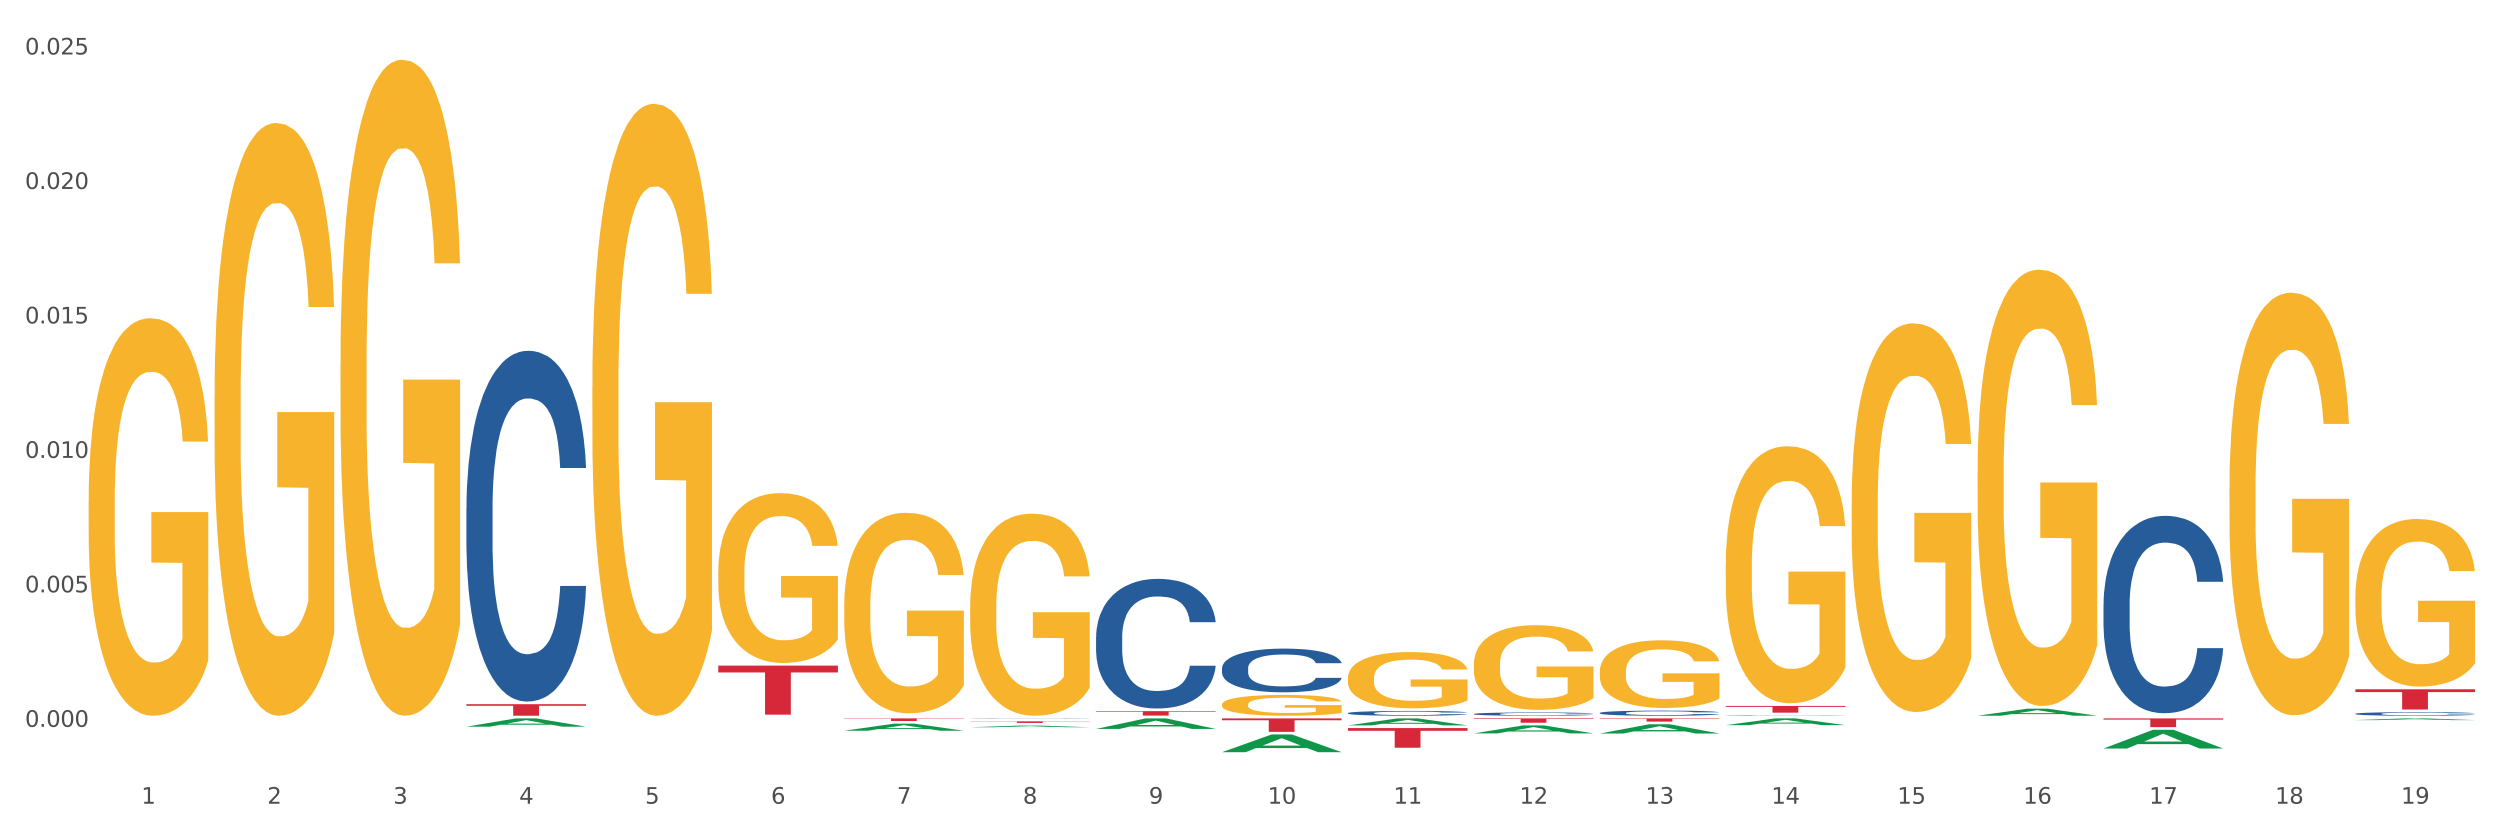 <?xml version="1.0" encoding="utf-8" standalone="no"?>
<!DOCTYPE svg PUBLIC "-//W3C//DTD SVG 1.1//EN"
  "http://www.w3.org/Graphics/SVG/1.1/DTD/svg11.dtd">
<svg xmlns:xlink="http://www.w3.org/1999/xlink" width="1080pt" height="360pt" viewBox="0 0 1080 360" xmlns="http://www.w3.org/2000/svg" version="1.1">
 <rect x="0" y="0" width="1080" height="360" fill="#333333" stroke="none"/>
 <defs>
  <style type="text/css">*{stroke-linejoin: round; stroke-linecap: butt}</style>
 </defs>
 <g id="figure_1">
  <g id="patch_1">
   <path d="M 0 360 
L 1080 360 
L 1080 0 
L 0 0 
z
" style="fill: #ffffff; stroke: #ffffff; stroke-linejoin: miter"/>
  </g>
  <g id="axes_1">
   <g id="matplotlib.axis_1">
    <g id="xtick_1">
     <g id="text_1">
      <!-- 1 -->
      <g style="fill: #4d4d4d" transform="translate(61.07 347.204) scale(0.096 -0.096)">
       <defs>
        <path id="DejaVuSans-31" d="M 794 531 
L 1825 531 
L 1825 4091 
L 703 3866 
L 703 4441 
L 1819 4666 
L 2450 4666 
L 2450 531 
L 3481 531 
L 3481 0 
L 794 0 
L 794 531 
z
" transform="scale(0.016)"/>
       </defs>
       <use xlink:href="#DejaVuSans-31"/>
      </g>
     </g>
    </g>
    <g id="xtick_2">
     <g id="text_2">
      <!-- 2 -->
      <g style="fill: #4d4d4d" transform="translate(115.472 347.204) scale(0.096 -0.096)">
       <defs>
        <path id="DejaVuSans-32" d="M 1228 531 
L 3431 531 
L 3431 0 
L 469 0 
L 469 531 
Q 828 903 1448 1529 
Q 2069 2156 2228 2338 
Q 2531 2678 2651 2914 
Q 2772 3150 2772 3378 
Q 2772 3750 2511 3984 
Q 2250 4219 1831 4219 
Q 1534 4219 1204 4116 
Q 875 4013 500 3803 
L 500 4441 
Q 881 4594 1212 4672 
Q 1544 4750 1819 4750 
Q 2544 4750 2975 4387 
Q 3406 4025 3406 3419 
Q 3406 3131 3298 2873 
Q 3191 2616 2906 2266 
Q 2828 2175 2409 1742 
Q 1991 1309 1228 531 
z
" transform="scale(0.016)"/>
       </defs>
       <use xlink:href="#DejaVuSans-32"/>
      </g>
     </g>
    </g>
    <g id="xtick_3">
     <g id="text_3">
      <!-- 3 -->
      <g style="fill: #4d4d4d" transform="translate(169.874 347.204) scale(0.096 -0.096)">
       <defs>
        <path id="DejaVuSans-33" d="M 2597 2516 
Q 3050 2419 3304 2112 
Q 3559 1806 3559 1356 
Q 3559 666 3084 287 
Q 2609 -91 1734 -91 
Q 1441 -91 1130 -33 
Q 819 25 488 141 
L 488 750 
Q 750 597 1062 519 
Q 1375 441 1716 441 
Q 2309 441 2620 675 
Q 2931 909 2931 1356 
Q 2931 1769 2642 2001 
Q 2353 2234 1838 2234 
L 1294 2234 
L 1294 2753 
L 1863 2753 
Q 2328 2753 2575 2939 
Q 2822 3125 2822 3475 
Q 2822 3834 2567 4026 
Q 2313 4219 1838 4219 
Q 1578 4219 1281 4162 
Q 984 4106 628 3988 
L 628 4550 
Q 988 4650 1302 4700 
Q 1616 4750 1894 4750 
Q 2613 4750 3031 4423 
Q 3450 4097 3450 3541 
Q 3450 3153 3228 2886 
Q 3006 2619 2597 2516 
z
" transform="scale(0.016)"/>
       </defs>
       <use xlink:href="#DejaVuSans-33"/>
      </g>
     </g>
    </g>
    <g id="xtick_4">
     <g id="text_4">
      <!-- 4 -->
      <g style="fill: #4d4d4d" transform="translate(224.276 347.204) scale(0.096 -0.096)">
       <defs>
        <path id="DejaVuSans-34" d="M 2419 4116 
L 825 1625 
L 2419 1625 
L 2419 4116 
z
M 2253 4666 
L 3047 4666 
L 3047 1625 
L 3713 1625 
L 3713 1100 
L 3047 1100 
L 3047 0 
L 2419 0 
L 2419 1100 
L 313 1100 
L 313 1709 
L 2253 4666 
z
" transform="scale(0.016)"/>
       </defs>
       <use xlink:href="#DejaVuSans-34"/>
      </g>
     </g>
    </g>
    <g id="xtick_5">
     <g id="text_5">
      <!-- 5 -->
      <g style="fill: #4d4d4d" transform="translate(278.678 347.204) scale(0.096 -0.096)">
       <defs>
        <path id="DejaVuSans-35" d="M 691 4666 
L 3169 4666 
L 3169 4134 
L 1269 4134 
L 1269 2991 
Q 1406 3038 1543 3061 
Q 1681 3084 1819 3084 
Q 2600 3084 3056 2656 
Q 3513 2228 3513 1497 
Q 3513 744 3044 326 
Q 2575 -91 1722 -91 
Q 1428 -91 1123 -41 
Q 819 9 494 109 
L 494 744 
Q 775 591 1075 516 
Q 1375 441 1709 441 
Q 2250 441 2565 725 
Q 2881 1009 2881 1497 
Q 2881 1984 2565 2268 
Q 2250 2553 1709 2553 
Q 1456 2553 1204 2497 
Q 953 2441 691 2322 
L 691 4666 
z
" transform="scale(0.016)"/>
       </defs>
       <use xlink:href="#DejaVuSans-35"/>
      </g>
     </g>
    </g>
    <g id="xtick_6">
     <g id="text_6">
      <!-- 6 -->
      <g style="fill: #4d4d4d" transform="translate(333.08 347.204) scale(0.096 -0.096)">
       <defs>
        <path id="DejaVuSans-36" d="M 2113 2584 
Q 1688 2584 1439 2293 
Q 1191 2003 1191 1497 
Q 1191 994 1439 701 
Q 1688 409 2113 409 
Q 2538 409 2786 701 
Q 3034 994 3034 1497 
Q 3034 2003 2786 2293 
Q 2538 2584 2113 2584 
z
M 3366 4563 
L 3366 3988 
Q 3128 4100 2886 4159 
Q 2644 4219 2406 4219 
Q 1781 4219 1451 3797 
Q 1122 3375 1075 2522 
Q 1259 2794 1537 2939 
Q 1816 3084 2150 3084 
Q 2853 3084 3261 2657 
Q 3669 2231 3669 1497 
Q 3669 778 3244 343 
Q 2819 -91 2113 -91 
Q 1303 -91 875 529 
Q 447 1150 447 2328 
Q 447 3434 972 4092 
Q 1497 4750 2381 4750 
Q 2619 4750 2861 4703 
Q 3103 4656 3366 4563 
z
" transform="scale(0.016)"/>
       </defs>
       <use xlink:href="#DejaVuSans-36"/>
      </g>
     </g>
    </g>
    <g id="xtick_7">
     <g id="text_7">
      <!-- 7 -->
      <g style="fill: #4d4d4d" transform="translate(387.482 347.204) scale(0.096 -0.096)">
       <defs>
        <path id="DejaVuSans-37" d="M 525 4666 
L 3525 4666 
L 3525 4397 
L 1831 0 
L 1172 0 
L 2766 4134 
L 525 4134 
L 525 4666 
z
" transform="scale(0.016)"/>
       </defs>
       <use xlink:href="#DejaVuSans-37"/>
      </g>
     </g>
    </g>
    <g id="xtick_8">
     <g id="text_8">
      <!-- 8 -->
      <g style="fill: #4d4d4d" transform="translate(441.884 347.204) scale(0.096 -0.096)">
       <defs>
        <path id="DejaVuSans-38" d="M 2034 2216 
Q 1584 2216 1326 1975 
Q 1069 1734 1069 1313 
Q 1069 891 1326 650 
Q 1584 409 2034 409 
Q 2484 409 2743 651 
Q 3003 894 3003 1313 
Q 3003 1734 2745 1975 
Q 2488 2216 2034 2216 
z
M 1403 2484 
Q 997 2584 770 2862 
Q 544 3141 544 3541 
Q 544 4100 942 4425 
Q 1341 4750 2034 4750 
Q 2731 4750 3128 4425 
Q 3525 4100 3525 3541 
Q 3525 3141 3298 2862 
Q 3072 2584 2669 2484 
Q 3125 2378 3379 2068 
Q 3634 1759 3634 1313 
Q 3634 634 3220 271 
Q 2806 -91 2034 -91 
Q 1263 -91 848 271 
Q 434 634 434 1313 
Q 434 1759 690 2068 
Q 947 2378 1403 2484 
z
M 1172 3481 
Q 1172 3119 1398 2916 
Q 1625 2713 2034 2713 
Q 2441 2713 2670 2916 
Q 2900 3119 2900 3481 
Q 2900 3844 2670 4047 
Q 2441 4250 2034 4250 
Q 1625 4250 1398 4047 
Q 1172 3844 1172 3481 
z
" transform="scale(0.016)"/>
       </defs>
       <use xlink:href="#DejaVuSans-38"/>
      </g>
     </g>
    </g>
    <g id="xtick_9">
     <g id="text_9">
      <!-- 9 -->
      <g style="fill: #4d4d4d" transform="translate(496.286 347.204) scale(0.096 -0.096)">
       <defs>
        <path id="DejaVuSans-39" d="M 703 97 
L 703 672 
Q 941 559 1184 500 
Q 1428 441 1663 441 
Q 2288 441 2617 861 
Q 2947 1281 2994 2138 
Q 2813 1869 2534 1725 
Q 2256 1581 1919 1581 
Q 1219 1581 811 2004 
Q 403 2428 403 3163 
Q 403 3881 828 4315 
Q 1253 4750 1959 4750 
Q 2769 4750 3195 4129 
Q 3622 3509 3622 2328 
Q 3622 1225 3098 567 
Q 2575 -91 1691 -91 
Q 1453 -91 1209 -44 
Q 966 3 703 97 
z
M 1959 2075 
Q 2384 2075 2632 2365 
Q 2881 2656 2881 3163 
Q 2881 3666 2632 3958 
Q 2384 4250 1959 4250 
Q 1534 4250 1286 3958 
Q 1038 3666 1038 3163 
Q 1038 2656 1286 2365 
Q 1534 2075 1959 2075 
z
" transform="scale(0.016)"/>
       </defs>
       <use xlink:href="#DejaVuSans-39"/>
      </g>
     </g>
    </g>
    <g id="xtick_10">
     <g id="text_10">
      <!-- 10 -->
      <g style="fill: #4d4d4d" transform="translate(547.634 347.204) scale(0.096 -0.096)">
       <defs>
        <path id="DejaVuSans-30" d="M 2034 4250 
Q 1547 4250 1301 3770 
Q 1056 3291 1056 2328 
Q 1056 1369 1301 889 
Q 1547 409 2034 409 
Q 2525 409 2770 889 
Q 3016 1369 3016 2328 
Q 3016 3291 2770 3770 
Q 2525 4250 2034 4250 
z
M 2034 4750 
Q 2819 4750 3233 4129 
Q 3647 3509 3647 2328 
Q 3647 1150 3233 529 
Q 2819 -91 2034 -91 
Q 1250 -91 836 529 
Q 422 1150 422 2328 
Q 422 3509 836 4129 
Q 1250 4750 2034 4750 
z
" transform="scale(0.016)"/>
       </defs>
       <use xlink:href="#DejaVuSans-31"/>
       <use xlink:href="#DejaVuSans-30" transform="translate(63.623 0)"/>
      </g>
     </g>
    </g>
    <g id="xtick_11">
     <g id="text_11">
      <!-- 11 -->
      <g style="fill: #4d4d4d" transform="translate(602.035 347.204) scale(0.096 -0.096)">
       <use xlink:href="#DejaVuSans-31"/>
       <use xlink:href="#DejaVuSans-31" transform="translate(63.623 0)"/>
      </g>
     </g>
    </g>
    <g id="xtick_12">
     <g id="text_12">
      <!-- 12 -->
      <g style="fill: #4d4d4d" transform="translate(656.437 347.204) scale(0.096 -0.096)">
       <use xlink:href="#DejaVuSans-31"/>
       <use xlink:href="#DejaVuSans-32" transform="translate(63.623 0)"/>
      </g>
     </g>
    </g>
    <g id="xtick_13">
     <g id="text_13">
      <!-- 13 -->
      <g style="fill: #4d4d4d" transform="translate(710.839 347.204) scale(0.096 -0.096)">
       <use xlink:href="#DejaVuSans-31"/>
       <use xlink:href="#DejaVuSans-33" transform="translate(63.623 0)"/>
      </g>
     </g>
    </g>
    <g id="xtick_14">
     <g id="text_14">
      <!-- 14 -->
      <g style="fill: #4d4d4d" transform="translate(765.241 347.204) scale(0.096 -0.096)">
       <use xlink:href="#DejaVuSans-31"/>
       <use xlink:href="#DejaVuSans-34" transform="translate(63.623 0)"/>
      </g>
     </g>
    </g>
    <g id="xtick_15">
     <g id="text_15">
      <!-- 15 -->
      <g style="fill: #4d4d4d" transform="translate(819.643 347.204) scale(0.096 -0.096)">
       <use xlink:href="#DejaVuSans-31"/>
       <use xlink:href="#DejaVuSans-35" transform="translate(63.623 0)"/>
      </g>
     </g>
    </g>
    <g id="xtick_16">
     <g id="text_16">
      <!-- 16 -->
      <g style="fill: #4d4d4d" transform="translate(874.045 347.204) scale(0.096 -0.096)">
       <use xlink:href="#DejaVuSans-31"/>
       <use xlink:href="#DejaVuSans-36" transform="translate(63.623 0)"/>
      </g>
     </g>
    </g>
    <g id="xtick_17">
     <g id="text_17">
      <!-- 17 -->
      <g style="fill: #4d4d4d" transform="translate(928.447 347.204) scale(0.096 -0.096)">
       <use xlink:href="#DejaVuSans-31"/>
       <use xlink:href="#DejaVuSans-37" transform="translate(63.623 0)"/>
      </g>
     </g>
    </g>
    <g id="xtick_18">
     <g id="text_18">
      <!-- 18 -->
      <g style="fill: #4d4d4d" transform="translate(982.849 347.204) scale(0.096 -0.096)">
       <use xlink:href="#DejaVuSans-31"/>
       <use xlink:href="#DejaVuSans-38" transform="translate(63.623 0)"/>
      </g>
     </g>
    </g>
    <g id="xtick_19">
     <g id="text_19">
      <!-- 19 -->
      <g style="fill: #4d4d4d" transform="translate(1037.251 347.204) scale(0.096 -0.096)">
       <use xlink:href="#DejaVuSans-31"/>
       <use xlink:href="#DejaVuSans-39" transform="translate(63.623 0)"/>
      </g>
     </g>
    </g>
    <g id="xtick_20"/>
    <g id="xtick_21"/>
    <g id="xtick_22"/>
    <g id="xtick_23"/>
    <g id="xtick_24"/>
    <g id="xtick_25"/>
    <g id="xtick_26"/>
    <g id="xtick_27"/>
    <g id="xtick_28"/>
    <g id="xtick_29"/>
    <g id="xtick_30"/>
    <g id="xtick_31"/>
    <g id="xtick_32"/>
    <g id="xtick_33"/>
    <g id="xtick_34"/>
    <g id="xtick_35"/>
    <g id="xtick_36"/>
    <g id="xtick_37"/>
   </g>
   <g id="matplotlib.axis_2">
    <g id="ytick_1">
     <g id="text_20">
      <!-- 0.000 -->
      <g style="fill: #4d4d4d" transform="translate(10.8 313.991) scale(0.096 -0.096)">
       <defs>
        <path id="DejaVuSans-2e" d="M 684 794 
L 1344 794 
L 1344 0 
L 684 0 
L 684 794 
z
" transform="scale(0.016)"/>
       </defs>
       <use xlink:href="#DejaVuSans-30"/>
       <use xlink:href="#DejaVuSans-2e" transform="translate(63.623 0)"/>
       <use xlink:href="#DejaVuSans-30" transform="translate(95.41 0)"/>
       <use xlink:href="#DejaVuSans-30" transform="translate(159.033 0)"/>
       <use xlink:href="#DejaVuSans-30" transform="translate(222.656 0)"/>
      </g>
     </g>
    </g>
    <g id="ytick_2">
     <g id="text_21">
      <!-- 0.005 -->
      <g style="fill: #4d4d4d" transform="translate(10.8 255.901) scale(0.096 -0.096)">
       <use xlink:href="#DejaVuSans-30"/>
       <use xlink:href="#DejaVuSans-2e" transform="translate(63.623 0)"/>
       <use xlink:href="#DejaVuSans-30" transform="translate(95.41 0)"/>
       <use xlink:href="#DejaVuSans-30" transform="translate(159.033 0)"/>
       <use xlink:href="#DejaVuSans-35" transform="translate(222.656 0)"/>
      </g>
     </g>
    </g>
    <g id="ytick_3">
     <g id="text_22">
      <!-- 0.010 -->
      <g style="fill: #4d4d4d" transform="translate(10.8 197.81) scale(0.096 -0.096)">
       <use xlink:href="#DejaVuSans-30"/>
       <use xlink:href="#DejaVuSans-2e" transform="translate(63.623 0)"/>
       <use xlink:href="#DejaVuSans-30" transform="translate(95.41 0)"/>
       <use xlink:href="#DejaVuSans-31" transform="translate(159.033 0)"/>
       <use xlink:href="#DejaVuSans-30" transform="translate(222.656 0)"/>
      </g>
     </g>
    </g>
    <g id="ytick_4">
     <g id="text_23">
      <!-- 0.015 -->
      <g style="fill: #4d4d4d" transform="translate(10.8 139.72) scale(0.096 -0.096)">
       <use xlink:href="#DejaVuSans-30"/>
       <use xlink:href="#DejaVuSans-2e" transform="translate(63.623 0)"/>
       <use xlink:href="#DejaVuSans-30" transform="translate(95.41 0)"/>
       <use xlink:href="#DejaVuSans-31" transform="translate(159.033 0)"/>
       <use xlink:href="#DejaVuSans-35" transform="translate(222.656 0)"/>
      </g>
     </g>
    </g>
    <g id="ytick_5">
     <g id="text_24">
      <!-- 0.020 -->
      <g style="fill: #4d4d4d" transform="translate(10.8 81.63) scale(0.096 -0.096)">
       <use xlink:href="#DejaVuSans-30"/>
       <use xlink:href="#DejaVuSans-2e" transform="translate(63.623 0)"/>
       <use xlink:href="#DejaVuSans-30" transform="translate(95.41 0)"/>
       <use xlink:href="#DejaVuSans-32" transform="translate(159.033 0)"/>
       <use xlink:href="#DejaVuSans-30" transform="translate(222.656 0)"/>
      </g>
     </g>
    </g>
    <g id="ytick_6">
     <g id="text_25">
      <!-- 0.025 -->
      <g style="fill: #4d4d4d" transform="translate(10.8 23.54) scale(0.096 -0.096)">
       <use xlink:href="#DejaVuSans-30"/>
       <use xlink:href="#DejaVuSans-2e" transform="translate(63.623 0)"/>
       <use xlink:href="#DejaVuSans-30" transform="translate(95.41 0)"/>
       <use xlink:href="#DejaVuSans-32" transform="translate(159.033 0)"/>
       <use xlink:href="#DejaVuSans-35" transform="translate(222.656 0)"/>
      </g>
     </g>
    </g>
    <g id="ytick_7"/>
    <g id="ytick_8"/>
    <g id="ytick_9"/>
    <g id="ytick_10"/>
    <g id="ytick_11"/>
   </g>
   <g id="PolyCollection_1">
    <path d="M 201.489 313.917 
L 201.542 313.914 
L 222.854 310.347 
L 231.699 310.344 
L 253.171 313.924 
L 242.941 313.924 
L 238.306 313.09 
L 216.301 313.09 
L 216.141 313.103 
L 211.665 313.924 
L 201.489 313.924 
L 201.489 313.917 
L 219.071 312.593 
L 235.535 312.589 
L 227.383 311.107 
L 227.277 311.1 
L 227.17 311.11 
L 219.018 312.589 
L 219.071 312.593 
L 201.489 313.917 
z
" clip-path="url(#p715c37e5c7)" style="fill: #109648"/>
    <path d="M 527.901 288.676 
L 527.962 288.658 
L 527.962 288.176 
L 528.145 287.521 
L 528.817 286.314 
L 529.672 285.401 
L 531.138 284.332 
L 531.932 283.884 
L 532.971 283.384 
L 535.109 282.574 
L 537.553 281.884 
L 539.263 281.505 
L 540.546 281.264 
L 543.417 280.833 
L 545.067 280.643 
L 546.777 280.488 
L 548.243 280.385 
L 550.687 280.264 
L 552.642 280.212 
L 554.902 280.195 
L 556.796 280.212 
L 559.301 280.281 
L 562.966 280.488 
L 564.371 280.609 
L 566.265 280.816 
L 568.22 281.091 
L 569.808 281.367 
L 571.641 281.764 
L 573.535 282.281 
L 575.367 282.936 
L 576.65 283.539 
L 577.689 284.177 
L 578.605 284.952 
L 579.277 285.797 
L 579.582 286.504 
L 568.403 286.504 
L 568.098 285.866 
L 567.487 285.176 
L 566.876 284.711 
L 566.204 284.332 
L 565.165 283.901 
L 564.249 283.625 
L 562.722 283.298 
L 561.317 283.091 
L 560.156 282.97 
L 558.751 282.867 
L 555.757 282.763 
L 553.619 282.763 
L 552.275 282.798 
L 550.626 282.884 
L 549.221 283.005 
L 547.571 283.212 
L 546.289 283.436 
L 545.006 283.729 
L 544.273 283.935 
L 543.173 284.315 
L 542.44 284.625 
L 541.462 285.159 
L 540.913 285.538 
L 539.935 286.521 
L 539.508 287.245 
L 539.324 287.745 
L 539.202 288.296 
L 539.202 290.985 
L 539.569 292.192 
L 539.874 292.709 
L 540.363 293.295 
L 541.279 294.053 
L 542.623 294.795 
L 544.028 295.329 
L 545.189 295.656 
L 546.289 295.898 
L 547.388 296.087 
L 548.732 296.26 
L 549.832 296.363 
L 551.481 296.466 
L 553.436 296.518 
L 554.963 296.518 
L 558.079 296.432 
L 559.484 296.346 
L 560.828 296.225 
L 562.294 296.036 
L 563.455 295.829 
L 564.127 295.674 
L 565.226 295.346 
L 566.082 295.001 
L 566.815 294.605 
L 567.303 294.26 
L 567.853 293.743 
L 568.281 293.157 
L 568.403 292.847 
L 579.582 292.847 
L 579.338 293.467 
L 578.91 294.071 
L 578.055 294.881 
L 577.383 295.346 
L 576.345 295.915 
L 575.245 296.398 
L 573.718 296.932 
L 572.313 297.328 
L 570.847 297.673 
L 569.258 297.983 
L 566.387 298.414 
L 565.349 298.535 
L 563.149 298.742 
L 561.439 298.862 
L 558.934 298.983 
L 556.368 299.052 
L 553.68 299.069 
L 551.298 299.035 
L 548.671 298.931 
L 547.022 298.828 
L 545.189 298.673 
L 543.051 298.431 
L 541.035 298.138 
L 539.141 297.794 
L 537.369 297.397 
L 535.72 296.949 
L 533.582 296.208 
L 531.994 295.484 
L 530.833 294.812 
L 530.039 294.243 
L 529.245 293.519 
L 528.817 293.019 
L 528.145 291.813 
L 527.901 290.692 
L 527.901 288.676 
z
" clip-path="url(#p715c37e5c7)" style="fill: #255c99"/>
    <path d="M 473.499 275.233 
L 473.56 275.182 
L 473.56 273.75 
L 473.743 271.806 
L 474.415 268.227 
L 475.27 265.516 
L 476.736 262.345 
L 477.531 261.016 
L 478.569 259.533 
L 480.707 257.129 
L 483.151 255.083 
L 484.861 253.958 
L 486.144 253.242 
L 489.015 251.964 
L 490.665 251.401 
L 492.375 250.941 
L 493.841 250.634 
L 496.285 250.276 
L 498.24 250.123 
L 500.5 250.072 
L 502.394 250.123 
L 504.899 250.327 
L 508.564 250.941 
L 509.969 251.299 
L 511.863 251.913 
L 513.818 252.731 
L 515.406 253.549 
L 517.239 254.726 
L 519.133 256.26 
L 520.965 258.203 
L 522.248 259.993 
L 523.287 261.885 
L 524.203 264.186 
L 524.875 266.692 
L 525.18 268.789 
L 514.001 268.789 
L 513.696 266.897 
L 513.085 264.851 
L 512.474 263.47 
L 511.802 262.345 
L 510.763 261.067 
L 509.847 260.249 
L 508.32 259.277 
L 506.915 258.663 
L 505.754 258.305 
L 504.349 257.998 
L 501.356 257.692 
L 499.217 257.692 
L 497.873 257.794 
L 496.224 258.05 
L 494.819 258.408 
L 493.169 259.021 
L 491.887 259.686 
L 490.604 260.555 
L 489.871 261.169 
L 488.771 262.294 
L 488.038 263.215 
L 487.061 264.8 
L 486.511 265.925 
L 485.533 268.84 
L 485.106 270.988 
L 484.922 272.471 
L 484.8 274.108 
L 484.8 282.085 
L 485.167 285.665 
L 485.472 287.2 
L 485.961 288.938 
L 486.877 291.188 
L 488.221 293.387 
L 489.626 294.973 
L 490.787 295.944 
L 491.887 296.66 
L 492.986 297.223 
L 494.33 297.734 
L 495.43 298.041 
L 497.079 298.348 
L 499.034 298.501 
L 500.561 298.501 
L 503.677 298.246 
L 505.082 297.99 
L 506.426 297.632 
L 507.892 297.07 
L 509.053 296.456 
L 509.725 295.996 
L 510.824 295.024 
L 511.68 294.001 
L 512.413 292.825 
L 512.901 291.802 
L 513.451 290.268 
L 513.879 288.529 
L 514.001 287.609 
L 525.18 287.609 
L 524.936 289.45 
L 524.508 291.24 
L 523.653 293.643 
L 522.981 295.024 
L 521.943 296.712 
L 520.843 298.143 
L 519.316 299.729 
L 517.911 300.905 
L 516.445 301.928 
L 514.856 302.848 
L 511.985 304.127 
L 510.947 304.485 
L 508.747 305.099 
L 507.037 305.457 
L 504.532 305.815 
L 501.966 306.019 
L 499.278 306.07 
L 496.896 305.968 
L 494.269 305.661 
L 492.62 305.354 
L 490.787 304.894 
L 488.649 304.178 
L 486.633 303.309 
L 484.739 302.286 
L 482.968 301.11 
L 481.318 299.78 
L 479.18 297.581 
L 477.592 295.433 
L 476.431 293.439 
L 475.637 291.751 
L 474.843 289.603 
L 474.415 288.12 
L 473.743 284.54 
L 473.499 281.216 
L 473.499 275.233 
z
" clip-path="url(#p715c37e5c7)" style="fill: #255c99"/>
    <path d="M 419.097 310.408 
L 419.158 310.408 
L 419.158 310.404 
L 419.341 310.399 
L 420.013 310.39 
L 420.868 310.383 
L 422.334 310.375 
L 423.129 310.372 
L 424.167 310.368 
L 426.305 310.362 
L 428.749 310.356 
L 430.459 310.354 
L 431.742 310.352 
L 434.613 310.348 
L 436.263 310.347 
L 437.973 310.346 
L 439.44 310.345 
L 441.883 310.344 
L 443.838 310.344 
L 446.098 310.344 
L 447.992 310.344 
L 450.497 310.344 
L 454.162 310.346 
L 455.567 310.347 
L 457.461 310.348 
L 459.416 310.35 
L 461.004 310.353 
L 462.837 310.356 
L 464.731 310.359 
L 466.563 310.364 
L 467.846 310.369 
L 468.885 310.374 
L 469.801 310.38 
L 470.473 310.386 
L 470.779 310.392 
L 459.599 310.392 
L 459.294 310.387 
L 458.683 310.382 
L 458.072 310.378 
L 457.4 310.375 
L 456.361 310.372 
L 455.445 310.37 
L 453.918 310.367 
L 452.513 310.366 
L 451.352 310.365 
L 449.947 310.364 
L 446.954 310.363 
L 444.815 310.363 
L 443.471 310.363 
L 441.822 310.364 
L 440.417 310.365 
L 438.768 310.367 
L 437.485 310.368 
L 436.202 310.37 
L 435.469 310.372 
L 434.369 310.375 
L 433.636 310.377 
L 432.659 310.381 
L 432.109 310.384 
L 431.131 310.392 
L 430.704 310.397 
L 430.52 310.401 
L 430.398 310.405 
L 430.398 310.426 
L 430.765 310.435 
L 431.07 310.439 
L 431.559 310.443 
L 432.475 310.449 
L 433.819 310.455 
L 435.224 310.459 
L 436.385 310.461 
L 437.485 310.463 
L 438.584 310.465 
L 439.928 310.466 
L 441.028 310.467 
L 442.677 310.467 
L 444.632 310.468 
L 446.159 310.468 
L 449.275 310.467 
L 450.68 310.466 
L 452.024 310.466 
L 453.49 310.464 
L 454.651 310.463 
L 455.323 310.461 
L 456.422 310.459 
L 457.278 310.456 
L 458.011 310.453 
L 458.5 310.451 
L 459.049 310.447 
L 459.477 310.442 
L 459.599 310.44 
L 470.779 310.44 
L 470.534 310.445 
L 470.107 310.449 
L 469.251 310.455 
L 468.579 310.459 
L 467.541 310.463 
L 466.441 310.467 
L 464.914 310.471 
L 463.509 310.474 
L 462.043 310.477 
L 460.454 310.479 
L 457.583 310.482 
L 456.545 310.483 
L 454.345 310.485 
L 452.635 310.486 
L 450.13 310.487 
L 447.564 310.487 
L 444.877 310.487 
L 442.494 310.487 
L 439.867 310.486 
L 438.218 310.485 
L 436.385 310.484 
L 434.247 310.482 
L 432.231 310.48 
L 430.337 310.477 
L 428.566 310.474 
L 426.916 310.471 
L 424.778 310.465 
L 423.19 310.46 
L 422.029 310.455 
L 421.235 310.45 
L 420.441 310.445 
L 420.013 310.441 
L 419.341 310.432 
L 419.097 310.423 
L 419.097 310.408 
z
" clip-path="url(#p715c37e5c7)" style="fill: #255c99"/>
    <path d="M 201.489 219.629 
L 201.55 219.49 
L 201.55 215.615 
L 201.733 210.356 
L 202.405 200.668 
L 203.26 193.332 
L 204.727 184.751 
L 205.521 181.153 
L 206.559 177.139 
L 208.697 170.635 
L 211.141 165.098 
L 212.852 162.054 
L 214.134 160.116 
L 217.006 156.656 
L 218.655 155.134 
L 220.366 153.888 
L 221.832 153.057 
L 224.275 152.089 
L 226.23 151.673 
L 228.49 151.535 
L 230.384 151.673 
L 232.889 152.227 
L 236.554 153.888 
L 237.959 154.857 
L 239.853 156.518 
L 241.808 158.732 
L 243.396 160.946 
L 245.229 164.13 
L 247.123 168.282 
L 248.956 173.541 
L 250.238 178.385 
L 251.277 183.506 
L 252.193 189.734 
L 252.865 196.516 
L 253.171 202.19 
L 241.991 202.19 
L 241.686 197.069 
L 241.075 191.533 
L 240.464 187.796 
L 239.792 184.751 
L 238.754 181.291 
L 237.837 179.077 
L 236.31 176.447 
L 234.905 174.787 
L 233.744 173.818 
L 232.339 172.987 
L 229.346 172.157 
L 227.208 172.157 
L 225.864 172.434 
L 224.214 173.126 
L 222.809 174.095 
L 221.16 175.755 
L 219.877 177.555 
L 218.594 179.907 
L 217.861 181.568 
L 216.761 184.613 
L 216.028 187.104 
L 215.051 191.395 
L 214.501 194.44 
L 213.524 202.329 
L 213.096 208.141 
L 212.913 212.155 
L 212.79 216.584 
L 212.79 238.175 
L 213.157 247.863 
L 213.462 252.015 
L 213.951 256.72 
L 214.867 262.81 
L 216.211 268.761 
L 217.617 273.052 
L 218.777 275.681 
L 219.877 277.619 
L 220.976 279.142 
L 222.32 280.526 
L 223.42 281.356 
L 225.069 282.186 
L 227.024 282.602 
L 228.552 282.602 
L 231.667 281.91 
L 233.072 281.218 
L 234.416 280.249 
L 235.882 278.726 
L 237.043 277.065 
L 237.715 275.82 
L 238.815 273.19 
L 239.67 270.422 
L 240.403 267.239 
L 240.892 264.471 
L 241.441 260.319 
L 241.869 255.613 
L 241.991 253.122 
L 253.171 253.122 
L 252.926 258.104 
L 252.499 262.948 
L 251.643 269.453 
L 250.971 273.19 
L 249.933 277.757 
L 248.833 281.633 
L 247.306 285.923 
L 245.901 289.106 
L 244.435 291.874 
L 242.847 294.366 
L 239.975 297.826 
L 238.937 298.795 
L 236.738 300.455 
L 235.027 301.424 
L 232.522 302.393 
L 229.957 302.947 
L 227.269 303.085 
L 224.886 302.808 
L 222.259 301.978 
L 220.61 301.147 
L 218.777 299.902 
L 216.639 297.964 
L 214.623 295.611 
L 212.729 292.843 
L 210.958 289.66 
L 209.308 286.062 
L 207.17 280.11 
L 205.582 274.297 
L 204.421 268.9 
L 203.627 264.333 
L 202.833 258.52 
L 202.405 254.506 
L 201.733 244.818 
L 201.489 235.822 
L 201.489 219.629 
z
" clip-path="url(#p715c37e5c7)" style="fill: #255c99"/>
    <path d="M 92.685 171.454 
L 92.746 171.221 
L 92.746 162.801 
L 92.868 155.551 
L 93.478 138.011 
L 94.393 123.511 
L 95.065 115.793 
L 95.736 109.478 
L 96.529 103.164 
L 97.505 96.615 
L 99.275 87.027 
L 100.373 82.115 
L 101.716 76.97 
L 104.156 69.486 
L 105.926 65.276 
L 107.756 61.768 
L 110.746 57.559 
L 112.699 55.688 
L 114.773 54.284 
L 117.275 53.349 
L 119.167 53.115 
L 123.316 53.817 
L 126.855 55.921 
L 128.563 57.559 
L 130.76 60.365 
L 131.919 62.236 
L 133.811 65.978 
L 135.763 70.889 
L 137.106 75.099 
L 139.119 83.051 
L 140.645 91.002 
L 142.048 100.825 
L 142.78 107.607 
L 143.33 113.922 
L 143.818 121.172 
L 144.306 132.632 
L 133.323 132.632 
L 132.896 124.446 
L 132.224 116.728 
L 131.248 109.244 
L 130.394 104.567 
L 128.929 98.72 
L 127.587 94.978 
L 126.184 92.172 
L 124.475 89.833 
L 123.133 88.664 
L 121.241 87.728 
L 117.519 87.962 
L 115.017 89.833 
L 113.309 92.172 
L 112.211 94.277 
L 111.234 96.615 
L 110.136 99.889 
L 108.855 104.801 
L 107.939 109.244 
L 107.024 114.857 
L 106.292 120.47 
L 105.621 127.019 
L 105.072 134.035 
L 104.644 141.285 
L 104.278 150.172 
L 103.973 164.906 
L 103.973 196.947 
L 104.095 204.197 
L 104.4 213.785 
L 104.766 221.035 
L 105.377 229.689 
L 105.926 235.535 
L 106.963 243.955 
L 108.122 250.971 
L 109.038 255.415 
L 109.953 259.157 
L 111.539 264.302 
L 113.309 268.511 
L 114.834 271.084 
L 116.909 273.423 
L 118.312 274.358 
L 119.533 274.826 
L 122.523 274.826 
L 124.658 274.124 
L 127.038 272.487 
L 128.868 270.382 
L 130.394 267.81 
L 132.102 263.6 
L 133.201 259.624 
L 133.201 210.745 
L 119.777 210.511 
L 119.777 178.003 
L 144.367 178.003 
L 144.367 273.423 
L 143.33 278.334 
L 142.17 282.778 
L 140.95 286.754 
L 139.119 291.665 
L 136.923 296.342 
L 134.97 299.616 
L 132.896 302.423 
L 130.455 304.996 
L 127.282 307.334 
L 125.329 308.27 
L 122.889 308.971 
L 120.021 309.205 
L 117.519 308.738 
L 115.078 307.568 
L 112.516 305.463 
L 110.014 302.423 
L 108.122 299.383 
L 106.231 295.641 
L 104.217 290.729 
L 102.631 286.052 
L 101.41 281.842 
L 100.068 276.463 
L 98.604 269.447 
L 97.505 263.132 
L 96.529 256.584 
L 95.492 248.165 
L 94.76 240.915 
L 94.027 231.794 
L 93.6 225.011 
L 93.112 214.487 
L 92.746 199.753 
L 92.685 171.454 
z
" clip-path="url(#p715c37e5c7)" style="fill: #f7b32b"/>
    <path d="M 201.489 304.223 
L 253.171 304.223 
L 253.171 304.916 
L 232.841 304.92 
L 232.841 309.205 
L 221.696 309.205 
L 221.696 304.92 
L 201.489 304.916 
L 201.489 304.228 
L 201.489 304.223 
z
" clip-path="url(#p715c37e5c7)" style="fill: #d62839"/>
    <path d="M 310.293 287.546 
L 361.975 287.546 
L 361.975 290.492 
L 341.645 290.512 
L 341.645 308.749 
L 330.5 308.749 
L 330.5 290.512 
L 310.293 290.492 
L 310.293 287.566 
L 310.293 287.546 
z
" clip-path="url(#p715c37e5c7)" style="fill: #d62839"/>
    <path d="M 364.695 310.344 
L 416.377 310.344 
L 416.377 310.502 
L 396.047 310.503 
L 396.047 311.483 
L 384.902 311.483 
L 384.902 310.503 
L 364.695 310.502 
L 364.695 310.345 
L 364.695 310.344 
z
" clip-path="url(#p715c37e5c7)" style="fill: #d62839"/>
    <path d="M 419.097 311.626 
L 470.779 311.626 
L 470.779 311.721 
L 450.449 311.722 
L 450.449 312.314 
L 439.304 312.314 
L 439.304 311.722 
L 419.097 311.721 
L 419.097 311.626 
L 419.097 311.626 
z
" clip-path="url(#p715c37e5c7)" style="fill: #d62839"/>
    <path d="M 473.499 307.209 
L 525.18 307.209 
L 525.18 307.476 
L 504.851 307.477 
L 504.851 309.131 
L 493.706 309.131 
L 493.706 307.477 
L 473.499 307.476 
L 473.499 307.21 
L 473.499 307.209 
z
" clip-path="url(#p715c37e5c7)" style="fill: #d62839"/>
    <path d="M 527.901 310.344 
L 579.582 310.344 
L 579.582 311.152 
L 559.253 311.157 
L 559.253 316.157 
L 548.108 316.157 
L 548.108 311.157 
L 527.901 311.152 
L 527.901 310.349 
L 527.901 310.344 
z
" clip-path="url(#p715c37e5c7)" style="fill: #d62839"/>
    <path d="M 582.303 314.519 
L 633.984 314.519 
L 633.984 315.699 
L 613.655 315.707 
L 613.655 323.014 
L 602.51 323.014 
L 602.51 315.707 
L 582.303 315.699 
L 582.303 314.527 
L 582.303 314.519 
z
" clip-path="url(#p715c37e5c7)" style="fill: #d62839"/>
    <path d="M 636.704 310.344 
L 688.386 310.344 
L 688.386 310.604 
L 668.057 310.606 
L 668.057 312.221 
L 656.912 312.221 
L 656.912 310.606 
L 636.704 310.604 
L 636.704 310.345 
L 636.704 310.344 
z
" clip-path="url(#p715c37e5c7)" style="fill: #d62839"/>
    <path d="M 691.106 310.344 
L 742.788 310.344 
L 742.788 310.537 
L 722.458 310.538 
L 722.458 311.734 
L 711.314 311.734 
L 711.314 310.538 
L 691.106 310.537 
L 691.106 310.345 
L 691.106 310.344 
z
" clip-path="url(#p715c37e5c7)" style="fill: #d62839"/>
    <path d="M 745.508 304.962 
L 797.19 304.962 
L 797.19 305.365 
L 776.86 305.368 
L 776.86 307.864 
L 765.716 307.864 
L 765.716 305.368 
L 745.508 305.365 
L 745.508 304.965 
L 745.508 304.962 
z
" clip-path="url(#p715c37e5c7)" style="fill: #d62839"/>
    <path d="M 582.303 308.063 
L 582.364 308.061 
L 582.364 308.008 
L 582.547 307.936 
L 583.219 307.803 
L 584.074 307.702 
L 585.54 307.585 
L 586.334 307.536 
L 587.373 307.481 
L 589.511 307.392 
L 591.955 307.316 
L 593.665 307.274 
L 594.948 307.248 
L 597.819 307.2 
L 599.469 307.179 
L 601.179 307.162 
L 602.645 307.151 
L 605.089 307.138 
L 607.044 307.132 
L 609.304 307.13 
L 611.198 307.132 
L 613.703 307.14 
L 617.368 307.162 
L 618.773 307.176 
L 620.667 307.198 
L 622.622 307.229 
L 624.21 307.259 
L 626.043 307.303 
L 627.937 307.359 
L 629.769 307.431 
L 631.052 307.498 
L 632.091 307.568 
L 633.007 307.653 
L 633.679 307.746 
L 633.984 307.824 
L 622.805 307.824 
L 622.5 307.754 
L 621.889 307.678 
L 621.278 307.627 
L 620.606 307.585 
L 619.567 307.538 
L 618.651 307.507 
L 617.124 307.471 
L 615.719 307.449 
L 614.558 307.435 
L 613.153 307.424 
L 610.159 307.413 
L 608.021 307.413 
L 606.677 307.416 
L 605.028 307.426 
L 603.623 307.439 
L 601.973 307.462 
L 600.691 307.486 
L 599.408 307.519 
L 598.675 307.541 
L 597.575 307.583 
L 596.842 307.617 
L 595.864 307.676 
L 595.315 307.718 
L 594.337 307.826 
L 593.91 307.905 
L 593.726 307.96 
L 593.604 308.021 
L 593.604 308.316 
L 593.971 308.449 
L 594.276 308.506 
L 594.765 308.57 
L 595.681 308.654 
L 597.025 308.735 
L 598.43 308.794 
L 599.591 308.83 
L 600.691 308.857 
L 601.79 308.877 
L 603.134 308.896 
L 604.234 308.908 
L 605.883 308.919 
L 607.838 308.925 
L 609.365 308.925 
L 612.481 308.915 
L 613.886 308.906 
L 615.23 308.893 
L 616.696 308.872 
L 617.857 308.849 
L 618.529 308.832 
L 619.628 308.796 
L 620.484 308.758 
L 621.217 308.714 
L 621.705 308.677 
L 622.255 308.62 
L 622.683 308.555 
L 622.805 308.521 
L 633.984 308.521 
L 633.74 308.589 
L 633.312 308.656 
L 632.457 308.745 
L 631.785 308.796 
L 630.747 308.858 
L 629.647 308.912 
L 628.12 308.97 
L 626.715 309.014 
L 625.249 309.052 
L 623.66 309.086 
L 620.789 309.133 
L 619.75 309.147 
L 617.551 309.169 
L 615.841 309.183 
L 613.336 309.196 
L 610.77 309.203 
L 608.082 309.205 
L 605.7 309.201 
L 603.073 309.19 
L 601.424 309.179 
L 599.591 309.162 
L 597.453 309.135 
L 595.437 309.103 
L 593.543 309.065 
L 591.771 309.021 
L 590.122 308.972 
L 587.984 308.891 
L 586.396 308.811 
L 585.235 308.737 
L 584.441 308.675 
L 583.646 308.595 
L 583.219 308.54 
L 582.547 308.407 
L 582.303 308.284 
L 582.303 308.063 
z
" clip-path="url(#p715c37e5c7)" style="fill: #255c99"/>
    <path d="M 636.704 308.425 
L 636.766 308.424 
L 636.766 308.387 
L 636.949 308.338 
L 637.621 308.248 
L 638.476 308.179 
L 639.942 308.099 
L 640.736 308.065 
L 641.775 308.028 
L 643.913 307.967 
L 646.357 307.915 
L 648.067 307.887 
L 649.35 307.868 
L 652.221 307.836 
L 653.871 307.822 
L 655.581 307.81 
L 657.047 307.802 
L 659.491 307.793 
L 661.446 307.79 
L 663.706 307.788 
L 665.6 307.79 
L 668.105 307.795 
L 671.77 307.81 
L 673.175 307.819 
L 675.069 307.835 
L 677.024 307.856 
L 678.612 307.876 
L 680.445 307.906 
L 682.338 307.945 
L 684.171 307.994 
L 685.454 308.039 
L 686.493 308.087 
L 687.409 308.145 
L 688.081 308.209 
L 688.386 308.262 
L 677.207 308.262 
L 676.901 308.214 
L 676.291 308.162 
L 675.68 308.127 
L 675.008 308.099 
L 673.969 308.066 
L 673.053 308.046 
L 671.526 308.021 
L 670.121 308.006 
L 668.96 307.997 
L 667.555 307.989 
L 664.561 307.981 
L 662.423 307.981 
L 661.079 307.984 
L 659.43 307.99 
L 658.025 307.999 
L 656.375 308.015 
L 655.092 308.032 
L 653.81 308.054 
L 653.077 308.069 
L 651.977 308.098 
L 651.244 308.121 
L 650.266 308.161 
L 649.717 308.189 
L 648.739 308.263 
L 648.312 308.318 
L 648.128 308.355 
L 648.006 308.396 
L 648.006 308.598 
L 648.373 308.689 
L 648.678 308.728 
L 649.167 308.772 
L 650.083 308.829 
L 651.427 308.884 
L 652.832 308.924 
L 653.993 308.949 
L 655.092 308.967 
L 656.192 308.981 
L 657.536 308.994 
L 658.636 309.002 
L 660.285 309.01 
L 662.24 309.014 
L 663.767 309.014 
L 666.883 309.007 
L 668.288 309.001 
L 669.632 308.992 
L 671.098 308.978 
L 672.259 308.962 
L 672.931 308.95 
L 674.03 308.926 
L 674.886 308.9 
L 675.619 308.87 
L 676.107 308.844 
L 676.657 308.805 
L 677.085 308.761 
L 677.207 308.738 
L 688.386 308.738 
L 688.142 308.785 
L 687.714 308.83 
L 686.859 308.891 
L 686.187 308.926 
L 685.149 308.968 
L 684.049 309.005 
L 682.522 309.045 
L 681.117 309.075 
L 679.651 309.1 
L 678.062 309.124 
L 675.191 309.156 
L 674.152 309.165 
L 671.953 309.181 
L 670.243 309.19 
L 667.738 309.199 
L 665.172 309.204 
L 662.484 309.205 
L 660.102 309.203 
L 657.475 309.195 
L 655.826 309.187 
L 653.993 309.176 
L 651.855 309.157 
L 649.839 309.135 
L 647.945 309.11 
L 646.173 309.08 
L 644.524 309.046 
L 642.386 308.99 
L 640.797 308.936 
L 639.637 308.886 
L 638.843 308.843 
L 638.048 308.789 
L 637.621 308.751 
L 636.949 308.66 
L 636.704 308.576 
L 636.704 308.425 
z
" clip-path="url(#p715c37e5c7)" style="fill: #255c99"/>
    <path d="M 691.106 307.985 
L 691.168 307.983 
L 691.168 307.926 
L 691.351 307.849 
L 692.023 307.708 
L 692.878 307.601 
L 694.344 307.475 
L 695.138 307.422 
L 696.177 307.364 
L 698.315 307.269 
L 700.759 307.188 
L 702.469 307.143 
L 703.752 307.115 
L 706.623 307.064 
L 708.273 307.042 
L 709.983 307.024 
L 711.449 307.012 
L 713.893 306.997 
L 715.848 306.991 
L 718.108 306.989 
L 720.002 306.991 
L 722.507 307 
L 726.172 307.024 
L 727.577 307.038 
L 729.471 307.062 
L 731.426 307.095 
L 733.014 307.127 
L 734.847 307.174 
L 736.74 307.234 
L 738.573 307.311 
L 739.856 307.382 
L 740.895 307.457 
L 741.811 307.548 
L 742.483 307.647 
L 742.788 307.73 
L 731.609 307.73 
L 731.303 307.655 
L 730.693 307.574 
L 730.082 307.52 
L 729.41 307.475 
L 728.371 307.424 
L 727.455 307.392 
L 725.928 307.354 
L 724.522 307.329 
L 723.362 307.315 
L 721.957 307.303 
L 718.963 307.291 
L 716.825 307.291 
L 715.481 307.295 
L 713.832 307.305 
L 712.427 307.319 
L 710.777 307.344 
L 709.494 307.37 
L 708.212 307.404 
L 707.478 307.429 
L 706.379 307.473 
L 705.646 307.509 
L 704.668 307.572 
L 704.119 307.617 
L 703.141 307.732 
L 702.713 307.817 
L 702.53 307.876 
L 702.408 307.941 
L 702.408 308.256 
L 702.775 308.398 
L 703.08 308.459 
L 703.569 308.527 
L 704.485 308.616 
L 705.829 308.703 
L 707.234 308.766 
L 708.395 308.805 
L 709.494 308.833 
L 710.594 308.855 
L 711.938 308.875 
L 713.038 308.888 
L 714.687 308.9 
L 716.642 308.906 
L 718.169 308.906 
L 721.285 308.896 
L 722.69 308.886 
L 724.034 308.871 
L 725.5 308.849 
L 726.661 308.825 
L 727.333 308.807 
L 728.432 308.768 
L 729.287 308.728 
L 730.021 308.681 
L 730.509 308.641 
L 731.059 308.58 
L 731.487 308.511 
L 731.609 308.475 
L 742.788 308.475 
L 742.544 308.548 
L 742.116 308.618 
L 741.261 308.714 
L 740.589 308.768 
L 739.551 308.835 
L 738.451 308.892 
L 736.924 308.954 
L 735.519 309.001 
L 734.052 309.041 
L 732.464 309.078 
L 729.593 309.128 
L 728.554 309.143 
L 726.355 309.167 
L 724.645 309.181 
L 722.14 309.195 
L 719.574 309.203 
L 716.886 309.205 
L 714.504 309.201 
L 711.877 309.189 
L 710.227 309.177 
L 708.395 309.159 
L 706.257 309.13 
L 704.241 309.096 
L 702.347 309.056 
L 700.575 309.009 
L 698.926 308.956 
L 696.788 308.869 
L 695.199 308.784 
L 694.039 308.705 
L 693.245 308.639 
L 692.45 308.554 
L 692.023 308.495 
L 691.351 308.353 
L 691.106 308.222 
L 691.106 307.985 
z
" clip-path="url(#p715c37e5c7)" style="fill: #255c99"/>
    <path d="M 745.508 309.094 
L 745.569 309.094 
L 745.569 309.088 
L 745.753 309.081 
L 746.425 309.068 
L 747.28 309.059 
L 748.746 309.047 
L 749.54 309.042 
L 750.579 309.037 
L 752.717 309.028 
L 755.161 309.021 
L 756.871 309.017 
L 758.154 309.014 
L 761.025 309.01 
L 762.675 309.008 
L 764.385 309.006 
L 765.851 309.005 
L 768.295 309.004 
L 770.25 309.003 
L 772.51 309.003 
L 774.404 309.003 
L 776.908 309.004 
L 780.574 309.006 
L 781.979 309.007 
L 783.873 309.009 
L 785.828 309.012 
L 787.416 309.015 
L 789.249 309.02 
L 791.142 309.025 
L 792.975 309.032 
L 794.258 309.039 
L 795.296 309.045 
L 796.213 309.054 
L 796.885 309.063 
L 797.19 309.07 
L 786.011 309.07 
L 785.705 309.064 
L 785.094 309.056 
L 784.484 309.051 
L 783.812 309.047 
L 782.773 309.043 
L 781.857 309.04 
L 780.329 309.036 
L 778.924 309.034 
L 777.764 309.033 
L 776.359 309.031 
L 773.365 309.03 
L 771.227 309.03 
L 769.883 309.031 
L 768.234 309.032 
L 766.829 309.033 
L 765.179 309.035 
L 763.896 309.038 
L 762.613 309.041 
L 761.88 309.043 
L 760.781 309.047 
L 760.048 309.05 
L 759.07 309.056 
L 758.52 309.06 
L 757.543 309.071 
L 757.115 309.078 
L 756.932 309.084 
L 756.81 309.09 
L 756.81 309.119 
L 757.177 309.131 
L 757.482 309.137 
L 757.971 309.143 
L 758.887 309.151 
L 760.231 309.159 
L 761.636 309.165 
L 762.797 309.169 
L 763.896 309.171 
L 764.996 309.173 
L 766.34 309.175 
L 767.44 309.176 
L 769.089 309.177 
L 771.044 309.178 
L 772.571 309.178 
L 775.687 309.177 
L 777.092 309.176 
L 778.436 309.175 
L 779.902 309.173 
L 781.063 309.171 
L 781.735 309.169 
L 782.834 309.165 
L 783.689 309.162 
L 784.422 309.157 
L 784.911 309.154 
L 785.461 309.148 
L 785.889 309.142 
L 786.011 309.139 
L 797.19 309.139 
L 796.946 309.145 
L 796.518 309.152 
L 795.663 309.16 
L 794.991 309.165 
L 793.952 309.171 
L 792.853 309.177 
L 791.326 309.182 
L 789.921 309.187 
L 788.454 309.19 
L 786.866 309.194 
L 783.995 309.198 
L 782.956 309.2 
L 780.757 309.202 
L 779.047 309.203 
L 776.542 309.204 
L 773.976 309.205 
L 771.288 309.205 
L 768.906 309.205 
L 766.279 309.204 
L 764.629 309.203 
L 762.797 309.201 
L 760.659 309.198 
L 758.643 309.195 
L 756.749 309.192 
L 754.977 309.187 
L 753.328 309.183 
L 751.19 309.175 
L 749.601 309.167 
L 748.441 309.16 
L 747.647 309.153 
L 746.852 309.146 
L 746.425 309.14 
L 745.753 309.127 
L 745.508 309.115 
L 745.508 309.094 
z
" clip-path="url(#p715c37e5c7)" style="fill: #255c99"/>
    <path d="M 147.087 156.74 
L 147.148 156.481 
L 147.148 147.162 
L 147.27 139.138 
L 147.88 119.724 
L 148.795 103.675 
L 149.467 95.133 
L 150.138 88.143 
L 150.931 81.154 
L 151.907 73.906 
L 153.677 63.293 
L 154.775 57.857 
L 156.118 52.163 
L 158.558 43.879 
L 160.328 39.22 
L 162.158 35.337 
L 165.148 30.678 
L 167.101 28.607 
L 169.175 27.054 
L 171.677 26.018 
L 173.569 25.759 
L 177.718 26.536 
L 181.257 28.866 
L 182.965 30.678 
L 185.162 33.784 
L 186.321 35.855 
L 188.213 39.997 
L 190.165 45.432 
L 191.508 50.092 
L 193.521 58.893 
L 195.047 67.694 
L 196.45 78.566 
L 197.182 86.073 
L 197.731 93.062 
L 198.22 101.086 
L 198.708 113.77 
L 187.725 113.77 
L 187.297 104.71 
L 186.626 96.168 
L 185.65 87.885 
L 184.796 82.708 
L 183.331 76.236 
L 181.989 72.094 
L 180.586 68.988 
L 178.877 66.4 
L 177.535 65.105 
L 175.643 64.07 
L 171.921 64.329 
L 169.419 66.4 
L 167.711 68.988 
L 166.613 71.318 
L 165.636 73.906 
L 164.538 77.53 
L 163.257 82.966 
L 162.341 87.885 
L 161.426 94.097 
L 160.694 100.31 
L 160.023 107.558 
L 159.473 115.323 
L 159.046 123.348 
L 158.68 133.184 
L 158.375 149.492 
L 158.375 184.955 
L 158.497 192.98 
L 158.802 203.593 
L 159.168 211.617 
L 159.779 221.195 
L 160.328 227.666 
L 161.365 236.985 
L 162.524 244.75 
L 163.44 249.669 
L 164.355 253.81 
L 165.941 259.505 
L 167.711 264.165 
L 169.236 267.012 
L 171.311 269.601 
L 172.714 270.636 
L 173.935 271.154 
L 176.924 271.154 
L 179.06 270.377 
L 181.44 268.565 
L 183.27 266.235 
L 184.796 263.388 
L 186.504 258.729 
L 187.603 254.328 
L 187.603 200.227 
L 174.179 199.969 
L 174.179 163.988 
L 198.769 163.988 
L 198.769 269.601 
L 197.731 275.036 
L 196.572 279.955 
L 195.352 284.355 
L 193.521 289.791 
L 191.325 294.968 
L 189.372 298.592 
L 187.297 301.698 
L 184.857 304.546 
L 181.684 307.134 
L 179.731 308.17 
L 177.291 308.946 
L 174.423 309.205 
L 171.921 308.688 
L 169.48 307.393 
L 166.918 305.064 
L 164.416 301.698 
L 162.524 298.333 
L 160.633 294.192 
L 158.619 288.756 
L 157.033 283.579 
L 155.812 278.919 
L 154.47 272.966 
L 153.006 265.2 
L 151.907 258.211 
L 150.931 250.963 
L 149.894 241.644 
L 149.162 233.62 
L 148.429 223.524 
L 148.002 216.018 
L 147.514 204.369 
L 147.148 188.061 
L 147.087 156.74 
z
" clip-path="url(#p715c37e5c7)" style="fill: #f7b32b"/>
    <path d="M 255.891 166.998 
L 255.952 166.757 
L 255.952 158.065 
L 256.074 150.58 
L 256.684 132.473 
L 257.599 117.503 
L 258.27 109.536 
L 258.942 103.017 
L 259.735 96.498 
L 260.711 89.738 
L 262.481 79.839 
L 263.579 74.769 
L 264.921 69.457 
L 267.362 61.731 
L 269.132 57.385 
L 270.962 53.764 
L 273.952 49.418 
L 275.905 47.486 
L 277.979 46.038 
L 280.481 45.072 
L 282.372 44.831 
L 286.522 45.555 
L 290.061 47.728 
L 291.769 49.418 
L 293.966 52.315 
L 295.125 54.247 
L 297.017 58.11 
L 298.969 63.18 
L 300.312 67.526 
L 302.325 75.735 
L 303.851 83.944 
L 305.254 94.084 
L 305.986 101.086 
L 306.535 107.605 
L 307.024 115.089 
L 307.512 126.92 
L 296.528 126.92 
L 296.101 118.469 
L 295.43 110.502 
L 294.454 102.776 
L 293.6 97.947 
L 292.135 91.911 
L 290.793 88.048 
L 289.389 85.151 
L 287.681 82.736 
L 286.339 81.529 
L 284.447 80.563 
L 280.725 80.805 
L 278.223 82.736 
L 276.515 85.151 
L 275.416 87.324 
L 274.44 89.738 
L 273.342 93.118 
L 272.06 98.188 
L 271.145 102.776 
L 270.23 108.57 
L 269.498 114.365 
L 268.827 121.125 
L 268.277 128.368 
L 267.85 135.853 
L 267.484 145.027 
L 267.179 160.238 
L 267.179 193.315 
L 267.301 200.8 
L 267.606 210.699 
L 267.972 218.183 
L 268.582 227.116 
L 269.132 233.152 
L 270.169 241.844 
L 271.328 249.087 
L 272.244 253.675 
L 273.159 257.538 
L 274.745 262.849 
L 276.515 267.195 
L 278.04 269.851 
L 280.115 272.265 
L 281.518 273.231 
L 282.739 273.714 
L 285.728 273.714 
L 287.864 272.99 
L 290.244 271.299 
L 292.074 269.127 
L 293.6 266.471 
L 295.308 262.125 
L 296.406 258.02 
L 296.406 207.56 
L 282.983 207.318 
L 282.983 173.759 
L 307.573 173.759 
L 307.573 272.265 
L 306.535 277.335 
L 305.376 281.923 
L 304.156 286.027 
L 302.325 291.097 
L 300.129 295.926 
L 298.176 299.306 
L 296.101 302.204 
L 293.661 304.859 
L 290.488 307.274 
L 288.535 308.24 
L 286.094 308.964 
L 283.227 309.205 
L 280.725 308.722 
L 278.284 307.515 
L 275.722 305.342 
L 273.22 302.204 
L 271.328 299.065 
L 269.437 295.202 
L 267.423 290.132 
L 265.837 285.303 
L 264.616 280.957 
L 263.274 275.404 
L 261.81 268.161 
L 260.711 261.642 
L 259.735 254.882 
L 258.698 246.19 
L 257.965 238.705 
L 257.233 229.289 
L 256.806 222.288 
L 256.318 211.423 
L 255.952 196.212 
L 255.891 166.998 
z
" clip-path="url(#p715c37e5c7)" style="fill: #f7b32b"/>
    <path d="M 310.293 246.946 
L 310.354 246.879 
L 310.354 244.467 
L 310.476 242.39 
L 311.086 237.365 
L 312.001 233.211 
L 312.672 231 
L 313.344 229.191 
L 314.137 227.382 
L 315.113 225.506 
L 316.883 222.759 
L 317.981 221.352 
L 319.323 219.878 
L 321.764 217.734 
L 323.534 216.528 
L 325.364 215.523 
L 328.354 214.317 
L 330.307 213.781 
L 332.381 213.379 
L 334.883 213.111 
L 336.774 213.044 
L 340.924 213.245 
L 344.463 213.848 
L 346.171 214.317 
L 348.368 215.121 
L 349.527 215.657 
L 351.419 216.729 
L 353.371 218.136 
L 354.714 219.342 
L 356.727 221.62 
L 358.253 223.898 
L 359.656 226.712 
L 360.388 228.655 
L 360.937 230.464 
L 361.425 232.541 
L 361.914 235.824 
L 350.93 235.824 
L 350.503 233.479 
L 349.832 231.268 
L 348.856 229.124 
L 348.002 227.784 
L 346.537 226.109 
L 345.195 225.037 
L 343.791 224.233 
L 342.083 223.563 
L 340.741 223.228 
L 338.849 222.96 
L 335.127 223.027 
L 332.625 223.563 
L 330.917 224.233 
L 329.818 224.836 
L 328.842 225.506 
L 327.744 226.444 
L 326.462 227.851 
L 325.547 229.124 
L 324.632 230.732 
L 323.9 232.34 
L 323.228 234.216 
L 322.679 236.226 
L 322.252 238.303 
L 321.886 240.849 
L 321.581 245.07 
L 321.581 254.248 
L 321.703 256.325 
L 322.008 259.072 
L 322.374 261.149 
L 322.984 263.628 
L 323.534 265.303 
L 324.571 267.715 
L 325.73 269.725 
L 326.645 270.998 
L 327.561 272.07 
L 329.147 273.544 
L 330.917 274.75 
L 332.442 275.487 
L 334.517 276.157 
L 335.92 276.425 
L 337.14 276.559 
L 340.13 276.559 
L 342.266 276.358 
L 344.646 275.889 
L 346.476 275.286 
L 348.002 274.549 
L 349.71 273.343 
L 350.808 272.204 
L 350.808 258.201 
L 337.385 258.134 
L 337.385 248.821 
L 361.975 248.821 
L 361.975 276.157 
L 360.937 277.564 
L 359.778 278.837 
L 358.558 279.976 
L 356.727 281.383 
L 354.53 282.723 
L 352.578 283.661 
L 350.503 284.465 
L 348.063 285.202 
L 344.89 285.872 
L 342.937 286.14 
L 340.496 286.341 
L 337.629 286.408 
L 335.127 286.274 
L 332.686 285.939 
L 330.123 285.336 
L 327.622 284.465 
L 325.73 283.594 
L 323.839 282.522 
L 321.825 281.115 
L 320.239 279.775 
L 319.018 278.569 
L 317.676 277.028 
L 316.211 275.018 
L 315.113 273.209 
L 314.137 271.333 
L 313.1 268.921 
L 312.367 266.844 
L 311.635 264.231 
L 311.208 262.288 
L 310.72 259.273 
L 310.354 255.052 
L 310.293 246.946 
z
" clip-path="url(#p715c37e5c7)" style="fill: #f7b32b"/>
    <path d="M 364.695 261.565 
L 364.756 261.486 
L 364.756 258.638 
L 364.878 256.186 
L 365.488 250.254 
L 366.403 245.349 
L 367.074 242.739 
L 367.746 240.603 
L 368.539 238.468 
L 369.515 236.253 
L 371.285 233.01 
L 372.383 231.349 
L 373.725 229.608 
L 376.166 227.077 
L 377.936 225.653 
L 379.766 224.467 
L 382.756 223.043 
L 384.708 222.41 
L 386.783 221.936 
L 389.285 221.619 
L 391.176 221.54 
L 395.326 221.777 
L 398.865 222.489 
L 400.573 223.043 
L 402.77 223.992 
L 403.929 224.625 
L 405.821 225.891 
L 407.773 227.552 
L 409.115 228.976 
L 411.129 231.665 
L 412.654 234.354 
L 414.058 237.677 
L 414.79 239.971 
L 415.339 242.106 
L 415.827 244.558 
L 416.316 248.434 
L 405.332 248.434 
L 404.905 245.666 
L 404.234 243.056 
L 403.258 240.524 
L 402.404 238.942 
L 400.939 236.965 
L 399.597 235.699 
L 398.193 234.75 
L 396.485 233.959 
L 395.142 233.563 
L 393.251 233.247 
L 389.529 233.326 
L 387.027 233.959 
L 385.319 234.75 
L 384.22 235.462 
L 383.244 236.253 
L 382.146 237.36 
L 380.864 239.021 
L 379.949 240.524 
L 379.034 242.423 
L 378.302 244.321 
L 377.63 246.536 
L 377.081 248.909 
L 376.654 251.361 
L 376.288 254.367 
L 375.983 259.35 
L 375.983 270.187 
L 376.105 272.639 
L 376.41 275.882 
L 376.776 278.334 
L 377.386 281.261 
L 377.936 283.239 
L 378.973 286.086 
L 380.132 288.459 
L 381.047 289.962 
L 381.963 291.228 
L 383.549 292.968 
L 385.319 294.392 
L 386.844 295.262 
L 388.919 296.053 
L 390.322 296.369 
L 391.542 296.528 
L 394.532 296.528 
L 396.668 296.29 
L 399.048 295.737 
L 400.878 295.025 
L 402.404 294.155 
L 404.112 292.731 
L 405.21 291.386 
L 405.21 274.854 
L 391.787 274.775 
L 391.787 263.78 
L 416.377 263.78 
L 416.377 296.053 
L 415.339 297.714 
L 414.18 299.217 
L 412.96 300.562 
L 411.129 302.223 
L 408.932 303.805 
L 406.98 304.912 
L 404.905 305.861 
L 402.465 306.732 
L 399.292 307.523 
L 397.339 307.839 
L 394.898 308.076 
L 392.031 308.155 
L 389.529 307.997 
L 387.088 307.602 
L 384.525 306.89 
L 382.024 305.861 
L 380.132 304.833 
L 378.241 303.568 
L 376.227 301.906 
L 374.641 300.324 
L 373.42 298.901 
L 372.078 297.081 
L 370.613 294.708 
L 369.515 292.573 
L 368.539 290.358 
L 367.502 287.51 
L 366.769 285.058 
L 366.037 281.973 
L 365.61 279.679 
L 365.122 276.12 
L 364.756 271.136 
L 364.695 261.565 
z
" clip-path="url(#p715c37e5c7)" style="fill: #f7b32b"/>
    <path d="M 419.097 262.25 
L 419.158 262.17 
L 419.158 259.3 
L 419.28 256.829 
L 419.89 250.85 
L 420.805 245.907 
L 421.476 243.277 
L 422.148 241.124 
L 422.941 238.972 
L 423.917 236.739 
L 425.687 233.471 
L 426.785 231.797 
L 428.127 230.043 
L 430.568 227.492 
L 432.337 226.057 
L 434.168 224.861 
L 437.158 223.426 
L 439.11 222.788 
L 441.185 222.31 
L 443.687 221.991 
L 445.578 221.912 
L 449.727 222.151 
L 453.266 222.868 
L 454.975 223.426 
L 457.172 224.383 
L 458.331 225.021 
L 460.222 226.296 
L 462.175 227.97 
L 463.517 229.405 
L 465.531 232.116 
L 467.056 234.826 
L 468.46 238.174 
L 469.192 240.486 
L 469.741 242.639 
L 470.229 245.11 
L 470.718 249.016 
L 459.734 249.016 
L 459.307 246.226 
L 458.636 243.595 
L 457.66 241.044 
L 456.806 239.45 
L 455.341 237.457 
L 453.999 236.181 
L 452.595 235.225 
L 450.887 234.428 
L 449.544 234.029 
L 447.653 233.71 
L 443.931 233.79 
L 441.429 234.428 
L 439.721 235.225 
L 438.622 235.942 
L 437.646 236.739 
L 436.548 237.856 
L 435.266 239.53 
L 434.351 241.044 
L 433.436 242.958 
L 432.704 244.871 
L 432.032 247.103 
L 431.483 249.495 
L 431.056 251.966 
L 430.69 254.995 
L 430.385 260.018 
L 430.385 270.94 
L 430.507 273.411 
L 430.812 276.679 
L 431.178 279.151 
L 431.788 282.1 
L 432.337 284.093 
L 433.375 286.963 
L 434.534 289.355 
L 435.449 290.87 
L 436.365 292.145 
L 437.951 293.899 
L 439.721 295.334 
L 441.246 296.211 
L 443.321 297.008 
L 444.724 297.327 
L 445.944 297.486 
L 448.934 297.486 
L 451.07 297.247 
L 453.45 296.689 
L 455.28 295.972 
L 456.806 295.095 
L 458.514 293.66 
L 459.612 292.305 
L 459.612 275.643 
L 446.188 275.563 
L 446.188 264.482 
L 470.779 264.482 
L 470.779 297.008 
L 469.741 298.682 
L 468.582 300.197 
L 467.362 301.552 
L 465.531 303.226 
L 463.334 304.821 
L 461.382 305.937 
L 459.307 306.893 
L 456.867 307.77 
L 453.694 308.568 
L 451.741 308.886 
L 449.3 309.126 
L 446.433 309.205 
L 443.931 309.046 
L 441.49 308.647 
L 438.927 307.93 
L 436.426 306.893 
L 434.534 305.857 
L 432.643 304.581 
L 430.629 302.907 
L 429.043 301.313 
L 427.822 299.878 
L 426.48 298.044 
L 425.015 295.653 
L 423.917 293.5 
L 422.941 291.268 
L 421.903 288.398 
L 421.171 285.927 
L 420.439 282.818 
L 420.012 280.506 
L 419.524 276.919 
L 419.158 271.896 
L 419.097 262.25 
z
" clip-path="url(#p715c37e5c7)" style="fill: #f7b32b"/>
    <path d="M 527.901 304.365 
L 527.962 304.357 
L 527.962 304.061 
L 528.084 303.807 
L 528.694 303.19 
L 529.609 302.681 
L 530.28 302.41 
L 530.951 302.188 
L 531.745 301.966 
L 532.721 301.736 
L 534.49 301.399 
L 535.589 301.226 
L 536.931 301.046 
L 539.372 300.783 
L 541.141 300.635 
L 542.972 300.512 
L 545.962 300.364 
L 547.914 300.298 
L 549.989 300.249 
L 552.491 300.216 
L 554.382 300.208 
L 558.531 300.232 
L 562.07 300.306 
L 563.779 300.364 
L 565.976 300.462 
L 567.135 300.528 
L 569.026 300.659 
L 570.979 300.832 
L 572.321 300.98 
L 574.335 301.259 
L 575.86 301.539 
L 577.264 301.884 
L 577.996 302.122 
L 578.545 302.344 
L 579.033 302.599 
L 579.521 303.001 
L 568.538 303.001 
L 568.111 302.714 
L 567.44 302.443 
L 566.464 302.18 
L 565.609 302.015 
L 564.145 301.81 
L 562.803 301.678 
L 561.399 301.58 
L 559.691 301.498 
L 558.348 301.457 
L 556.457 301.424 
L 552.735 301.432 
L 550.233 301.498 
L 548.524 301.58 
L 547.426 301.654 
L 546.45 301.736 
L 545.352 301.851 
L 544.07 302.024 
L 543.155 302.18 
L 542.24 302.377 
L 541.507 302.574 
L 540.836 302.804 
L 540.287 303.051 
L 539.86 303.305 
L 539.494 303.618 
L 539.189 304.135 
L 539.189 305.261 
L 539.311 305.516 
L 539.616 305.853 
L 539.982 306.107 
L 540.592 306.411 
L 541.141 306.617 
L 542.179 306.913 
L 543.338 307.159 
L 544.253 307.315 
L 545.169 307.447 
L 546.755 307.628 
L 548.524 307.775 
L 550.05 307.866 
L 552.125 307.948 
L 553.528 307.981 
L 554.748 307.997 
L 557.738 307.997 
L 559.874 307.973 
L 562.253 307.915 
L 564.084 307.841 
L 565.609 307.751 
L 567.318 307.603 
L 568.416 307.463 
L 568.416 305.746 
L 554.992 305.738 
L 554.992 304.595 
L 579.582 304.595 
L 579.582 307.948 
L 578.545 308.121 
L 577.386 308.277 
L 576.165 308.416 
L 574.335 308.589 
L 572.138 308.753 
L 570.186 308.868 
L 568.111 308.967 
L 565.67 309.057 
L 562.498 309.14 
L 560.545 309.172 
L 558.104 309.197 
L 555.236 309.205 
L 552.735 309.189 
L 550.294 309.148 
L 547.731 309.074 
L 545.23 308.967 
L 543.338 308.86 
L 541.446 308.729 
L 539.433 308.556 
L 537.846 308.392 
L 536.626 308.244 
L 535.284 308.055 
L 533.819 307.808 
L 532.721 307.586 
L 531.745 307.356 
L 530.707 307.061 
L 529.975 306.806 
L 529.243 306.485 
L 528.816 306.247 
L 528.328 305.877 
L 527.962 305.36 
L 527.901 304.365 
z
" clip-path="url(#p715c37e5c7)" style="fill: #f7b32b"/>
    <path d="M 582.303 292.92 
L 582.364 292.898 
L 582.364 292.099 
L 582.486 291.411 
L 583.096 289.747 
L 584.011 288.371 
L 584.682 287.638 
L 585.353 287.039 
L 586.147 286.44 
L 587.123 285.819 
L 588.892 284.909 
L 589.991 284.443 
L 591.333 283.955 
L 593.774 283.244 
L 595.543 282.845 
L 597.374 282.512 
L 600.364 282.113 
L 602.316 281.935 
L 604.391 281.802 
L 606.893 281.713 
L 608.784 281.691 
L 612.933 281.757 
L 616.472 281.957 
L 618.181 282.113 
L 620.377 282.379 
L 621.537 282.556 
L 623.428 282.911 
L 625.381 283.377 
L 626.723 283.777 
L 628.737 284.532 
L 630.262 285.286 
L 631.666 286.218 
L 632.398 286.862 
L 632.947 287.461 
L 633.435 288.149 
L 633.923 289.236 
L 622.94 289.236 
L 622.513 288.46 
L 621.842 287.727 
L 620.866 287.017 
L 620.011 286.573 
L 618.547 286.018 
L 617.205 285.663 
L 615.801 285.397 
L 614.093 285.175 
L 612.75 285.064 
L 610.859 284.975 
L 607.137 284.998 
L 604.635 285.175 
L 602.926 285.397 
L 601.828 285.597 
L 600.852 285.819 
L 599.754 286.129 
L 598.472 286.595 
L 597.557 287.017 
L 596.642 287.55 
L 595.909 288.082 
L 595.238 288.704 
L 594.689 289.37 
L 594.262 290.057 
L 593.896 290.901 
L 593.591 292.299 
L 593.591 295.339 
L 593.713 296.027 
L 594.018 296.937 
L 594.384 297.625 
L 594.994 298.446 
L 595.543 299.001 
L 596.581 299.8 
L 597.74 300.466 
L 598.655 300.888 
L 599.57 301.243 
L 601.157 301.731 
L 602.926 302.13 
L 604.452 302.374 
L 606.526 302.596 
L 607.93 302.685 
L 609.15 302.73 
L 612.14 302.73 
L 614.276 302.663 
L 616.655 302.508 
L 618.486 302.308 
L 620.011 302.064 
L 621.72 301.664 
L 622.818 301.287 
L 622.818 296.649 
L 609.394 296.627 
L 609.394 293.542 
L 633.984 293.542 
L 633.984 302.596 
L 632.947 303.062 
L 631.788 303.484 
L 630.567 303.861 
L 628.737 304.327 
L 626.54 304.771 
L 624.588 305.082 
L 622.513 305.348 
L 620.072 305.592 
L 616.899 305.814 
L 614.947 305.903 
L 612.506 305.97 
L 609.638 305.992 
L 607.137 305.947 
L 604.696 305.836 
L 602.133 305.637 
L 599.632 305.348 
L 597.74 305.06 
L 595.848 304.705 
L 593.835 304.239 
L 592.248 303.795 
L 591.028 303.395 
L 589.686 302.885 
L 588.221 302.219 
L 587.123 301.62 
L 586.147 300.998 
L 585.109 300.2 
L 584.377 299.512 
L 583.645 298.646 
L 583.218 298.002 
L 582.73 297.004 
L 582.364 295.606 
L 582.303 292.92 
z
" clip-path="url(#p715c37e5c7)" style="fill: #f7b32b"/>
    <path d="M 908.714 310.344 
L 960.396 310.344 
L 960.396 310.869 
L 940.066 310.872 
L 940.066 314.124 
L 928.922 314.124 
L 928.922 310.872 
L 908.714 310.869 
L 908.714 310.347 
L 908.714 310.344 
z
" clip-path="url(#p715c37e5c7)" style="fill: #d62839"/>
    <path d="M 636.704 286.986 
L 636.765 286.952 
L 636.765 285.751 
L 636.888 284.716 
L 637.498 282.212 
L 638.413 280.142 
L 639.084 279.04 
L 639.755 278.139 
L 640.549 277.237 
L 641.525 276.303 
L 643.294 274.934 
L 644.393 274.233 
L 645.735 273.498 
L 648.176 272.43 
L 649.945 271.829 
L 651.776 271.328 
L 654.766 270.727 
L 656.718 270.46 
L 658.793 270.26 
L 661.295 270.126 
L 663.186 270.093 
L 667.335 270.193 
L 670.874 270.493 
L 672.583 270.727 
L 674.779 271.128 
L 675.939 271.395 
L 677.83 271.929 
L 679.783 272.63 
L 681.125 273.231 
L 683.139 274.366 
L 684.664 275.501 
L 686.068 276.903 
L 686.8 277.872 
L 687.349 278.773 
L 687.837 279.808 
L 688.325 281.444 
L 677.342 281.444 
L 676.915 280.275 
L 676.244 279.174 
L 675.268 278.105 
L 674.413 277.438 
L 672.949 276.603 
L 671.607 276.069 
L 670.203 275.668 
L 668.495 275.334 
L 667.152 275.167 
L 665.261 275.034 
L 661.539 275.067 
L 659.037 275.334 
L 657.328 275.668 
L 656.23 275.969 
L 655.254 276.303 
L 654.155 276.77 
L 652.874 277.471 
L 651.959 278.105 
L 651.044 278.907 
L 650.311 279.708 
L 649.64 280.643 
L 649.091 281.644 
L 648.664 282.679 
L 648.298 283.948 
L 647.993 286.051 
L 647.993 290.625 
L 648.115 291.66 
L 648.42 293.029 
L 648.786 294.064 
L 649.396 295.299 
L 649.945 296.133 
L 650.983 297.335 
L 652.142 298.337 
L 653.057 298.971 
L 653.972 299.505 
L 655.559 300.24 
L 657.328 300.841 
L 658.854 301.208 
L 660.928 301.542 
L 662.332 301.675 
L 663.552 301.742 
L 666.542 301.742 
L 668.678 301.642 
L 671.057 301.408 
L 672.888 301.108 
L 674.413 300.741 
L 676.122 300.14 
L 677.22 299.572 
L 677.22 292.595 
L 663.796 292.561 
L 663.796 287.921 
L 688.386 287.921 
L 688.386 301.542 
L 687.349 302.243 
L 686.19 302.877 
L 684.969 303.445 
L 683.139 304.146 
L 680.942 304.814 
L 678.99 305.281 
L 676.915 305.682 
L 674.474 306.049 
L 671.301 306.383 
L 669.349 306.516 
L 666.908 306.617 
L 664.04 306.65 
L 661.539 306.583 
L 659.098 306.416 
L 656.535 306.116 
L 654.033 305.682 
L 652.142 305.248 
L 650.25 304.714 
L 648.237 304.012 
L 646.65 303.345 
L 645.43 302.744 
L 644.088 301.976 
L 642.623 300.974 
L 641.525 300.073 
L 640.549 299.138 
L 639.511 297.936 
L 638.779 296.901 
L 638.047 295.599 
L 637.62 294.631 
L 637.132 293.129 
L 636.765 291.026 
L 636.704 286.986 
z
" clip-path="url(#p715c37e5c7)" style="fill: #f7b32b"/>
    <path d="M 745.508 244.088 
L 745.569 243.986 
L 745.569 240.335 
L 745.691 237.191 
L 746.302 229.585 
L 747.217 223.297 
L 747.888 219.95 
L 748.559 217.211 
L 749.352 214.473 
L 750.329 211.633 
L 752.098 207.475 
L 753.197 205.345 
L 754.539 203.114 
L 756.98 199.869 
L 758.749 198.043 
L 760.58 196.522 
L 763.57 194.696 
L 765.522 193.885 
L 767.597 193.276 
L 770.098 192.871 
L 771.99 192.769 
L 776.139 193.073 
L 779.678 193.986 
L 781.387 194.696 
L 783.583 195.913 
L 784.743 196.725 
L 786.634 198.347 
L 788.587 200.477 
L 789.929 202.303 
L 791.943 205.751 
L 793.468 209.199 
L 794.872 213.459 
L 795.604 216.4 
L 796.153 219.138 
L 796.641 222.282 
L 797.129 227.252 
L 786.146 227.252 
L 785.719 223.702 
L 785.048 220.355 
L 784.071 217.11 
L 783.217 215.082 
L 781.753 212.546 
L 780.41 210.923 
L 779.007 209.706 
L 777.299 208.692 
L 775.956 208.185 
L 774.065 207.779 
L 770.343 207.881 
L 767.841 208.692 
L 766.132 209.706 
L 765.034 210.619 
L 764.058 211.633 
L 762.959 213.053 
L 761.678 215.183 
L 760.763 217.11 
L 759.848 219.544 
L 759.115 221.978 
L 758.444 224.818 
L 757.895 227.86 
L 757.468 231.004 
L 757.102 234.858 
L 756.797 241.248 
L 756.797 255.142 
L 756.919 258.286 
L 757.224 262.445 
L 757.59 265.589 
L 758.2 269.341 
L 758.749 271.877 
L 759.786 275.528 
L 760.946 278.57 
L 761.861 280.497 
L 762.776 282.12 
L 764.363 284.351 
L 766.132 286.177 
L 767.658 287.292 
L 769.732 288.307 
L 771.136 288.712 
L 772.356 288.915 
L 775.346 288.915 
L 777.482 288.611 
L 779.861 287.901 
L 781.692 286.988 
L 783.217 285.873 
L 784.926 284.047 
L 786.024 282.323 
L 786.024 261.126 
L 772.6 261.025 
L 772.6 246.927 
L 797.19 246.927 
L 797.19 288.307 
L 796.153 290.436 
L 794.994 292.363 
L 793.773 294.088 
L 791.943 296.217 
L 789.746 298.246 
L 787.794 299.666 
L 785.719 300.883 
L 783.278 301.998 
L 780.105 303.012 
L 778.153 303.418 
L 775.712 303.722 
L 772.844 303.824 
L 770.343 303.621 
L 767.902 303.114 
L 765.339 302.201 
L 762.837 300.883 
L 760.946 299.564 
L 759.054 297.941 
L 757.041 295.812 
L 755.454 293.783 
L 754.234 291.958 
L 752.892 289.625 
L 751.427 286.582 
L 750.329 283.844 
L 749.352 281.004 
L 748.315 277.353 
L 747.583 274.209 
L 746.851 270.254 
L 746.424 267.313 
L 745.936 262.749 
L 745.569 256.359 
L 745.508 244.088 
z
" clip-path="url(#p715c37e5c7)" style="fill: #f7b32b"/>
    <path d="M 799.91 217.266 
L 799.971 217.113 
L 799.971 211.592 
L 800.093 206.839 
L 800.704 195.338 
L 801.619 185.831 
L 802.29 180.77 
L 802.961 176.63 
L 803.754 172.49 
L 804.731 168.196 
L 806.5 161.909 
L 807.599 158.689 
L 808.941 155.315 
L 811.382 150.408 
L 813.151 147.648 
L 814.982 145.348 
L 817.972 142.588 
L 819.924 141.361 
L 821.999 140.441 
L 824.5 139.828 
L 826.392 139.674 
L 830.541 140.134 
L 834.08 141.514 
L 835.789 142.588 
L 837.985 144.428 
L 839.145 145.655 
L 841.036 148.108 
L 842.989 151.328 
L 844.331 154.089 
L 846.345 159.302 
L 847.87 164.516 
L 849.274 170.956 
L 850.006 175.403 
L 850.555 179.544 
L 851.043 184.297 
L 851.531 191.811 
L 840.548 191.811 
L 840.121 186.444 
L 839.45 181.384 
L 838.473 176.477 
L 837.619 173.41 
L 836.155 169.576 
L 834.812 167.123 
L 833.409 165.283 
L 831.7 163.749 
L 830.358 162.982 
L 828.467 162.369 
L 824.744 162.522 
L 822.243 163.749 
L 820.534 165.283 
L 819.436 166.663 
L 818.46 168.196 
L 817.361 170.343 
L 816.08 173.563 
L 815.165 176.477 
L 814.249 180.157 
L 813.517 183.837 
L 812.846 188.131 
L 812.297 192.731 
L 811.87 197.485 
L 811.504 203.312 
L 811.199 212.972 
L 811.199 233.98 
L 811.321 238.734 
L 811.626 245.021 
L 811.992 249.775 
L 812.602 255.449 
L 813.151 259.282 
L 814.188 264.802 
L 815.348 269.403 
L 816.263 272.316 
L 817.178 274.77 
L 818.765 278.143 
L 820.534 280.904 
L 822.06 282.59 
L 824.134 284.124 
L 825.538 284.737 
L 826.758 285.044 
L 829.748 285.044 
L 831.884 284.584 
L 834.263 283.51 
L 836.094 282.13 
L 837.619 280.444 
L 839.328 277.683 
L 840.426 275.076 
L 840.426 243.028 
L 827.002 242.874 
L 827.002 221.56 
L 851.592 221.56 
L 851.592 284.124 
L 850.555 287.344 
L 849.396 290.257 
L 848.175 292.864 
L 846.345 296.085 
L 844.148 299.151 
L 842.195 301.298 
L 840.121 303.138 
L 837.68 304.825 
L 834.507 306.359 
L 832.555 306.972 
L 830.114 307.432 
L 827.246 307.585 
L 824.744 307.279 
L 822.304 306.512 
L 819.741 305.132 
L 817.239 303.138 
L 815.348 301.145 
L 813.456 298.691 
L 811.443 295.471 
L 809.856 292.404 
L 808.636 289.644 
L 807.293 286.117 
L 805.829 281.517 
L 804.731 277.377 
L 803.754 273.083 
L 802.717 267.563 
L 801.985 262.809 
L 801.253 256.829 
L 800.826 252.382 
L 800.337 245.481 
L 799.971 235.821 
L 799.91 217.266 
z
" clip-path="url(#p715c37e5c7)" style="fill: #f7b32b"/>
    <path d="M 854.312 203.6 
L 854.373 203.427 
L 854.373 197.229 
L 854.495 191.892 
L 855.106 178.98 
L 856.021 168.305 
L 856.692 162.624 
L 857.363 157.975 
L 858.156 153.327 
L 859.133 148.506 
L 860.902 141.447 
L 862 137.832 
L 863.343 134.044 
L 865.784 128.535 
L 867.553 125.436 
L 869.384 122.853 
L 872.373 119.754 
L 874.326 118.377 
L 876.401 117.344 
L 878.902 116.656 
L 880.794 116.483 
L 884.943 117 
L 888.482 118.549 
L 890.191 119.754 
L 892.387 121.82 
L 893.547 123.198 
L 895.438 125.952 
L 897.391 129.568 
L 898.733 132.667 
L 900.747 138.521 
L 902.272 144.374 
L 903.675 151.605 
L 904.408 156.598 
L 904.957 161.247 
L 905.445 166.584 
L 905.933 175.02 
L 894.95 175.02 
L 894.523 168.994 
L 893.852 163.313 
L 892.875 157.803 
L 892.021 154.36 
L 890.557 150.056 
L 889.214 147.301 
L 887.811 145.235 
L 886.102 143.513 
L 884.76 142.653 
L 882.868 141.964 
L 879.146 142.136 
L 876.645 143.513 
L 874.936 145.235 
L 873.838 146.785 
L 872.862 148.506 
L 871.763 150.917 
L 870.482 154.532 
L 869.567 157.803 
L 868.651 161.935 
L 867.919 166.067 
L 867.248 170.888 
L 866.699 176.053 
L 866.272 181.39 
L 865.906 187.932 
L 865.601 198.779 
L 865.601 222.366 
L 865.723 227.703 
L 866.028 234.762 
L 866.394 240.099 
L 867.004 246.469 
L 867.553 250.773 
L 868.59 256.971 
L 869.75 262.136 
L 870.665 265.407 
L 871.58 268.162 
L 873.167 271.95 
L 874.936 275.049 
L 876.462 276.942 
L 878.536 278.664 
L 879.94 279.353 
L 881.16 279.697 
L 884.15 279.697 
L 886.285 279.181 
L 888.665 277.975 
L 890.496 276.426 
L 892.021 274.532 
L 893.73 271.433 
L 894.828 268.506 
L 894.828 232.524 
L 881.404 232.351 
L 881.404 208.42 
L 905.994 208.42 
L 905.994 278.664 
L 904.957 282.28 
L 903.798 285.551 
L 902.577 288.478 
L 900.747 292.093 
L 898.55 295.536 
L 896.597 297.947 
L 894.523 300.013 
L 892.082 301.907 
L 888.909 303.628 
L 886.957 304.317 
L 884.516 304.833 
L 881.648 305.006 
L 879.146 304.661 
L 876.706 303.8 
L 874.143 302.251 
L 871.641 300.013 
L 869.75 297.775 
L 867.858 295.02 
L 865.845 291.404 
L 864.258 287.961 
L 863.038 284.862 
L 861.695 280.902 
L 860.231 275.737 
L 859.133 271.089 
L 858.156 266.268 
L 857.119 260.07 
L 856.387 254.733 
L 855.655 248.019 
L 855.228 243.026 
L 854.739 235.278 
L 854.373 224.432 
L 854.312 203.6 
z
" clip-path="url(#p715c37e5c7)" style="fill: #f7b32b"/>
    <path d="M 963.116 210.802 
L 963.177 210.636 
L 963.177 204.634 
L 963.299 199.466 
L 963.909 186.962 
L 964.825 176.625 
L 965.496 171.124 
L 966.167 166.622 
L 966.96 162.121 
L 967.937 157.453 
L 969.706 150.618 
L 970.804 147.117 
L 972.147 143.449 
L 974.587 138.114 
L 976.357 135.113 
L 978.188 132.612 
L 981.177 129.611 
L 983.13 128.278 
L 985.205 127.277 
L 987.706 126.611 
L 989.598 126.444 
L 993.747 126.944 
L 997.286 128.444 
L 998.995 129.611 
L 1001.191 131.612 
L 1002.35 132.946 
L 1004.242 135.613 
L 1006.195 139.114 
L 1007.537 142.115 
L 1009.551 147.784 
L 1011.076 153.452 
L 1012.479 160.454 
L 1013.212 165.289 
L 1013.761 169.79 
L 1014.249 174.958 
L 1014.737 183.127 
L 1003.754 183.127 
L 1003.327 177.292 
L 1002.656 171.791 
L 1001.679 166.456 
L 1000.825 163.121 
L 999.361 158.954 
L 998.018 156.286 
L 996.615 154.285 
L 994.906 152.618 
L 993.564 151.785 
L 991.672 151.118 
L 987.95 151.285 
L 985.449 152.618 
L 983.74 154.285 
L 982.642 155.786 
L 981.666 157.453 
L 980.567 159.787 
L 979.286 163.288 
L 978.371 166.456 
L 977.455 170.457 
L 976.723 174.458 
L 976.052 179.126 
L 975.503 184.128 
L 975.076 189.296 
L 974.71 195.631 
L 974.404 206.134 
L 974.404 228.974 
L 974.526 234.143 
L 974.832 240.978 
L 975.198 246.146 
L 975.808 252.315 
L 976.357 256.483 
L 977.394 262.484 
L 978.554 267.486 
L 979.469 270.654 
L 980.384 273.321 
L 981.971 276.989 
L 983.74 279.99 
L 985.266 281.824 
L 987.34 283.491 
L 988.744 284.158 
L 989.964 284.491 
L 992.954 284.491 
L 995.089 283.991 
L 997.469 282.824 
L 999.3 281.323 
L 1000.825 279.49 
L 1002.534 276.489 
L 1003.632 273.655 
L 1003.632 238.811 
L 990.208 238.644 
L 990.208 215.47 
L 1014.798 215.47 
L 1014.798 283.491 
L 1013.761 286.992 
L 1012.601 290.159 
L 1011.381 292.994 
L 1009.551 296.495 
L 1007.354 299.829 
L 1005.401 302.163 
L 1003.327 304.164 
L 1000.886 305.998 
L 997.713 307.665 
L 995.761 308.332 
L 993.32 308.832 
L 990.452 308.998 
L 987.95 308.665 
L 985.51 307.831 
L 982.947 306.331 
L 980.445 304.164 
L 978.554 301.996 
L 976.662 299.329 
L 974.649 295.828 
L 973.062 292.493 
L 971.842 289.493 
L 970.499 285.658 
L 969.035 280.657 
L 967.937 276.155 
L 966.96 271.487 
L 965.923 265.485 
L 965.191 260.317 
L 964.459 253.815 
L 964.031 248.98 
L 963.543 241.478 
L 963.177 230.975 
L 963.116 210.802 
z
" clip-path="url(#p715c37e5c7)" style="fill: #f7b32b"/>
    <path d="M 1017.518 257.666 
L 1017.579 257.6 
L 1017.579 255.219 
L 1017.701 253.169 
L 1018.311 248.209 
L 1019.227 244.109 
L 1019.898 241.927 
L 1020.569 240.141 
L 1021.362 238.356 
L 1022.339 236.504 
L 1024.108 233.793 
L 1025.206 232.404 
L 1026.549 230.949 
L 1028.989 228.833 
L 1030.759 227.642 
L 1032.589 226.65 
L 1035.579 225.46 
L 1037.532 224.931 
L 1039.606 224.534 
L 1042.108 224.27 
L 1044 224.204 
L 1048.149 224.402 
L 1051.688 224.997 
L 1053.396 225.46 
L 1055.593 226.254 
L 1056.752 226.783 
L 1058.644 227.841 
L 1060.597 229.23 
L 1061.939 230.42 
L 1063.952 232.668 
L 1065.478 234.917 
L 1066.881 237.694 
L 1067.614 239.612 
L 1068.163 241.398 
L 1068.651 243.448 
L 1069.139 246.688 
L 1058.156 246.688 
L 1057.729 244.374 
L 1057.058 242.191 
L 1056.081 240.075 
L 1055.227 238.753 
L 1053.763 237.099 
L 1052.42 236.041 
L 1051.017 235.248 
L 1049.308 234.586 
L 1047.966 234.256 
L 1046.074 233.991 
L 1042.352 234.057 
L 1039.851 234.586 
L 1038.142 235.248 
L 1037.044 235.843 
L 1036.067 236.504 
L 1034.969 237.43 
L 1033.688 238.819 
L 1032.773 240.075 
L 1031.857 241.662 
L 1031.125 243.25 
L 1030.454 245.101 
L 1029.905 247.085 
L 1029.478 249.135 
L 1029.111 251.648 
L 1028.806 255.815 
L 1028.806 264.875 
L 1028.928 266.925 
L 1029.234 269.636 
L 1029.6 271.686 
L 1030.21 274.133 
L 1030.759 275.786 
L 1031.796 278.167 
L 1032.956 280.151 
L 1033.871 281.408 
L 1034.786 282.466 
L 1036.373 283.921 
L 1038.142 285.111 
L 1039.668 285.839 
L 1041.742 286.5 
L 1043.146 286.764 
L 1044.366 286.897 
L 1047.356 286.897 
L 1049.491 286.698 
L 1051.871 286.235 
L 1053.702 285.64 
L 1055.227 284.913 
L 1056.935 283.722 
L 1058.034 282.598 
L 1058.034 268.776 
L 1044.61 268.71 
L 1044.61 259.518 
L 1069.2 259.518 
L 1069.2 286.5 
L 1068.163 287.889 
L 1067.003 289.145 
L 1065.783 290.269 
L 1063.952 291.658 
L 1061.756 292.981 
L 1059.803 293.907 
L 1057.729 294.7 
L 1055.288 295.428 
L 1052.115 296.089 
L 1050.163 296.353 
L 1047.722 296.552 
L 1044.854 296.618 
L 1042.352 296.486 
L 1039.912 296.155 
L 1037.349 295.56 
L 1034.847 294.7 
L 1032.956 293.84 
L 1031.064 292.782 
L 1029.05 291.394 
L 1027.464 290.071 
L 1026.244 288.881 
L 1024.901 287.36 
L 1023.437 285.376 
L 1022.339 283.59 
L 1021.362 281.738 
L 1020.325 279.358 
L 1019.593 277.307 
L 1018.861 274.728 
L 1018.433 272.811 
L 1017.945 269.835 
L 1017.579 265.668 
L 1017.518 257.666 
z
" clip-path="url(#p715c37e5c7)" style="fill: #f7b32b"/>
    <path d="M 1017.518 308.348 
L 1017.579 308.346 
L 1017.579 308.307 
L 1017.763 308.253 
L 1018.434 308.153 
L 1019.29 308.078 
L 1020.756 307.99 
L 1021.55 307.953 
L 1022.589 307.911 
L 1024.727 307.845 
L 1027.17 307.788 
L 1028.881 307.756 
L 1030.164 307.737 
L 1033.035 307.701 
L 1034.684 307.685 
L 1036.395 307.673 
L 1037.861 307.664 
L 1040.305 307.654 
L 1042.259 307.65 
L 1044.52 307.648 
L 1046.414 307.65 
L 1048.918 307.655 
L 1052.584 307.673 
L 1053.989 307.683 
L 1055.882 307.7 
L 1057.837 307.722 
L 1059.426 307.745 
L 1061.258 307.778 
L 1063.152 307.82 
L 1064.985 307.874 
L 1066.268 307.924 
L 1067.306 307.977 
L 1068.223 308.041 
L 1068.895 308.11 
L 1069.2 308.169 
L 1058.021 308.169 
L 1057.715 308.116 
L 1057.104 308.059 
L 1056.493 308.021 
L 1055.821 307.99 
L 1054.783 307.954 
L 1053.866 307.931 
L 1052.339 307.904 
L 1050.934 307.887 
L 1049.773 307.877 
L 1048.368 307.869 
L 1045.375 307.86 
L 1043.237 307.86 
L 1041.893 307.863 
L 1040.244 307.87 
L 1038.838 307.88 
L 1037.189 307.897 
L 1035.906 307.916 
L 1034.623 307.94 
L 1033.89 307.957 
L 1032.791 307.988 
L 1032.057 308.014 
L 1031.08 308.058 
L 1030.53 308.089 
L 1029.553 308.17 
L 1029.125 308.23 
L 1028.942 308.271 
L 1028.82 308.317 
L 1028.82 308.538 
L 1029.186 308.638 
L 1029.492 308.681 
L 1029.98 308.729 
L 1030.897 308.792 
L 1032.241 308.853 
L 1033.646 308.897 
L 1034.807 308.924 
L 1035.906 308.944 
L 1037.006 308.959 
L 1038.35 308.974 
L 1039.449 308.982 
L 1041.099 308.991 
L 1043.054 308.995 
L 1044.581 308.995 
L 1047.696 308.988 
L 1049.102 308.981 
L 1050.445 308.971 
L 1051.912 308.955 
L 1053.072 308.938 
L 1053.744 308.925 
L 1054.844 308.898 
L 1055.699 308.87 
L 1056.432 308.837 
L 1056.921 308.809 
L 1057.471 308.766 
L 1057.898 308.718 
L 1058.021 308.692 
L 1069.2 308.692 
L 1068.956 308.743 
L 1068.528 308.793 
L 1067.673 308.86 
L 1067.001 308.898 
L 1065.962 308.945 
L 1064.863 308.985 
L 1063.335 309.029 
L 1061.93 309.062 
L 1060.464 309.09 
L 1058.876 309.116 
L 1056.005 309.151 
L 1054.966 309.161 
L 1052.767 309.178 
L 1051.056 309.188 
L 1048.552 309.198 
L 1045.986 309.204 
L 1043.298 309.205 
L 1040.915 309.202 
L 1038.289 309.194 
L 1036.639 309.185 
L 1034.807 309.173 
L 1032.668 309.153 
L 1030.652 309.128 
L 1028.759 309.1 
L 1026.987 309.067 
L 1025.338 309.03 
L 1023.199 308.969 
L 1021.611 308.91 
L 1020.45 308.854 
L 1019.656 308.807 
L 1018.862 308.747 
L 1018.434 308.706 
L 1017.763 308.607 
L 1017.518 308.514 
L 1017.518 308.348 
z
" clip-path="url(#p715c37e5c7)" style="fill: #255c99"/>
    <path d="M 908.714 261.154 
L 908.775 261.076 
L 908.775 258.895 
L 908.959 255.936 
L 909.631 250.485 
L 910.486 246.358 
L 911.952 241.529 
L 912.746 239.505 
L 913.785 237.246 
L 915.923 233.586 
L 918.366 230.471 
L 920.077 228.758 
L 921.36 227.668 
L 924.231 225.721 
L 925.88 224.864 
L 927.591 224.163 
L 929.057 223.696 
L 931.501 223.151 
L 933.456 222.917 
L 935.716 222.839 
L 937.61 222.917 
L 940.114 223.229 
L 943.78 224.163 
L 945.185 224.708 
L 947.079 225.643 
L 949.033 226.889 
L 950.622 228.135 
L 952.454 229.926 
L 954.348 232.262 
L 956.181 235.222 
L 957.464 237.947 
L 958.502 240.828 
L 959.419 244.333 
L 960.091 248.149 
L 960.396 251.342 
L 949.217 251.342 
L 948.911 248.46 
L 948.3 245.345 
L 947.689 243.243 
L 947.017 241.529 
L 945.979 239.583 
L 945.063 238.337 
L 943.535 236.857 
L 942.13 235.922 
L 940.97 235.377 
L 939.565 234.91 
L 936.571 234.443 
L 934.433 234.443 
L 933.089 234.599 
L 931.44 234.988 
L 930.035 235.533 
L 928.385 236.468 
L 927.102 237.48 
L 925.819 238.804 
L 925.086 239.738 
L 923.987 241.451 
L 923.254 242.853 
L 922.276 245.267 
L 921.726 246.981 
L 920.749 251.419 
L 920.321 254.69 
L 920.138 256.949 
L 920.016 259.441 
L 920.016 271.589 
L 920.382 277.04 
L 920.688 279.376 
L 921.177 282.024 
L 922.093 285.451 
L 923.437 288.799 
L 924.842 291.213 
L 926.003 292.693 
L 927.102 293.783 
L 928.202 294.64 
L 929.546 295.419 
L 930.645 295.886 
L 932.295 296.353 
L 934.25 296.587 
L 935.777 296.587 
L 938.893 296.197 
L 940.298 295.808 
L 941.642 295.263 
L 943.108 294.406 
L 944.268 293.472 
L 944.94 292.771 
L 946.04 291.291 
L 946.895 289.734 
L 947.628 287.943 
L 948.117 286.385 
L 948.667 284.049 
L 949.095 281.401 
L 949.217 279.999 
L 960.396 279.999 
L 960.152 282.803 
L 959.724 285.529 
L 958.869 289.189 
L 958.197 291.291 
L 957.158 293.861 
L 956.059 296.042 
L 954.531 298.456 
L 953.126 300.247 
L 951.66 301.804 
L 950.072 303.206 
L 947.201 305.153 
L 946.162 305.698 
L 943.963 306.633 
L 942.252 307.178 
L 939.748 307.723 
L 937.182 308.034 
L 934.494 308.112 
L 932.112 307.956 
L 929.485 307.489 
L 927.835 307.022 
L 926.003 306.321 
L 923.864 305.231 
L 921.849 303.907 
L 919.955 302.349 
L 918.183 300.558 
L 916.534 298.534 
L 914.396 295.185 
L 912.807 291.914 
L 911.647 288.877 
L 910.852 286.307 
L 910.058 283.037 
L 909.631 280.778 
L 908.959 275.327 
L 908.714 270.265 
L 908.714 261.154 
z
" clip-path="url(#p715c37e5c7)" style="fill: #255c99"/>
    <path d="M 691.106 290.121 
L 691.167 290.094 
L 691.167 289.133 
L 691.289 288.305 
L 691.9 286.302 
L 692.815 284.646 
L 693.486 283.765 
L 694.157 283.044 
L 694.951 282.323 
L 695.927 281.575 
L 697.696 280.48 
L 698.795 279.919 
L 700.137 279.331 
L 702.578 278.477 
L 704.347 277.996 
L 706.178 277.596 
L 709.168 277.115 
L 711.12 276.901 
L 713.195 276.741 
L 715.696 276.634 
L 717.588 276.607 
L 721.737 276.687 
L 725.276 276.928 
L 726.985 277.115 
L 729.181 277.435 
L 730.341 277.649 
L 732.232 278.076 
L 734.185 278.637 
L 735.527 279.118 
L 737.541 280.026 
L 739.066 280.934 
L 740.47 282.056 
L 741.202 282.83 
L 741.751 283.551 
L 742.239 284.379 
L 742.727 285.688 
L 731.744 285.688 
L 731.317 284.753 
L 730.646 283.872 
L 729.67 283.017 
L 728.815 282.483 
L 727.351 281.815 
L 726.008 281.388 
L 724.605 281.067 
L 722.897 280.8 
L 721.554 280.667 
L 719.663 280.56 
L 715.941 280.587 
L 713.439 280.8 
L 711.73 281.067 
L 710.632 281.308 
L 709.656 281.575 
L 708.557 281.949 
L 707.276 282.51 
L 706.361 283.017 
L 705.446 283.658 
L 704.713 284.299 
L 704.042 285.047 
L 703.493 285.848 
L 703.066 286.676 
L 702.7 287.691 
L 702.395 289.373 
L 702.395 293.032 
L 702.517 293.86 
L 702.822 294.955 
L 703.188 295.783 
L 703.798 296.771 
L 704.347 297.438 
L 705.385 298.4 
L 706.544 299.201 
L 707.459 299.709 
L 708.374 300.136 
L 709.961 300.723 
L 711.73 301.204 
L 713.256 301.498 
L 715.33 301.765 
L 716.734 301.872 
L 717.954 301.925 
L 720.944 301.925 
L 723.08 301.845 
L 725.459 301.658 
L 727.29 301.418 
L 728.815 301.124 
L 730.524 300.643 
L 731.622 300.189 
L 731.622 294.608 
L 718.198 294.581 
L 718.198 290.869 
L 742.788 290.869 
L 742.788 301.765 
L 741.751 302.326 
L 740.592 302.833 
L 739.371 303.287 
L 737.541 303.848 
L 735.344 304.382 
L 733.392 304.756 
L 731.317 305.077 
L 728.876 305.37 
L 725.703 305.637 
L 723.751 305.744 
L 721.31 305.824 
L 718.442 305.851 
L 715.941 305.798 
L 713.5 305.664 
L 710.937 305.424 
L 708.435 305.077 
L 706.544 304.729 
L 704.652 304.302 
L 702.639 303.741 
L 701.052 303.207 
L 699.832 302.726 
L 698.49 302.112 
L 697.025 301.311 
L 695.927 300.59 
L 694.951 299.842 
L 693.913 298.881 
L 693.181 298.053 
L 692.449 297.011 
L 692.022 296.237 
L 691.534 295.035 
L 691.167 293.352 
L 691.106 290.121 
z
" clip-path="url(#p715c37e5c7)" style="fill: #f7b32b"/>
    <path d="M 1017.518 297.756 
L 1069.2 297.756 
L 1069.2 298.973 
L 1048.87 298.981 
L 1048.87 306.51 
L 1037.726 306.51 
L 1037.726 298.981 
L 1017.518 298.973 
L 1017.518 297.765 
L 1017.518 297.756 
z
" clip-path="url(#p715c37e5c7)" style="fill: #d62839"/>
    <path d="M 38.283 216.822 
L 38.344 216.665 
L 38.344 211.018 
L 38.466 206.156 
L 39.076 194.392 
L 39.991 184.668 
L 40.663 179.492 
L 41.334 175.257 
L 42.127 171.022 
L 43.103 166.63 
L 44.873 160.199 
L 45.971 156.906 
L 47.314 153.455 
L 49.754 148.436 
L 51.524 145.612 
L 53.354 143.26 
L 56.344 140.436 
L 58.297 139.182 
L 60.371 138.241 
L 62.873 137.613 
L 64.765 137.456 
L 68.914 137.927 
L 72.453 139.339 
L 74.161 140.436 
L 76.358 142.319 
L 77.517 143.573 
L 79.409 146.083 
L 81.361 149.377 
L 82.704 152.2 
L 84.717 157.533 
L 86.243 162.866 
L 87.646 169.453 
L 88.378 174.002 
L 88.928 178.237 
L 89.416 183.099 
L 89.904 190.785 
L 78.921 190.785 
L 78.494 185.295 
L 77.822 180.119 
L 76.846 175.1 
L 75.992 171.963 
L 74.527 168.042 
L 73.185 165.532 
L 71.782 163.65 
L 70.073 162.082 
L 68.731 161.297 
L 66.839 160.67 
L 63.117 160.827 
L 60.615 162.082 
L 58.907 163.65 
L 57.809 165.062 
L 56.832 166.63 
L 55.734 168.826 
L 54.453 172.12 
L 53.537 175.1 
L 52.622 178.864 
L 51.89 182.629 
L 51.219 187.02 
L 50.67 191.726 
L 50.242 196.588 
L 49.876 202.548 
L 49.571 212.43 
L 49.571 233.918 
L 49.693 238.78 
L 49.998 245.211 
L 50.364 250.073 
L 50.975 255.877 
L 51.524 259.798 
L 52.561 265.445 
L 53.72 270.15 
L 54.636 273.13 
L 55.551 275.64 
L 57.137 279.09 
L 58.907 281.914 
L 60.432 283.639 
L 62.507 285.207 
L 63.91 285.835 
L 65.131 286.149 
L 68.121 286.149 
L 70.256 285.678 
L 72.636 284.58 
L 74.466 283.168 
L 75.992 281.443 
L 77.7 278.62 
L 78.799 275.953 
L 78.799 243.172 
L 65.375 243.015 
L 65.375 221.213 
L 89.965 221.213 
L 89.965 285.207 
L 88.928 288.501 
L 87.768 291.481 
L 86.548 294.148 
L 84.717 297.442 
L 82.521 300.579 
L 80.568 302.774 
L 78.494 304.657 
L 76.053 306.382 
L 72.88 307.95 
L 70.927 308.578 
L 68.487 309.048 
L 65.619 309.205 
L 63.117 308.892 
L 60.676 308.107 
L 58.114 306.696 
L 55.612 304.657 
L 53.72 302.618 
L 51.829 300.108 
L 49.815 296.814 
L 48.229 293.677 
L 47.009 290.854 
L 45.666 287.247 
L 44.202 282.541 
L 43.103 278.306 
L 42.127 273.914 
L 41.09 268.268 
L 40.358 263.406 
L 39.625 257.288 
L 39.198 252.74 
L 38.71 245.682 
L 38.344 235.8 
L 38.283 216.822 
z
" clip-path="url(#p715c37e5c7)" style="fill: #f7b32b"/>
    <path d="M 1017.518 311.083 
L 1017.571 311.082 
L 1038.884 310.344 
L 1047.728 310.344 
L 1069.2 311.084 
L 1058.97 311.084 
L 1054.335 310.912 
L 1032.33 310.912 
L 1032.17 310.915 
L 1027.695 311.084 
L 1017.518 311.084 
L 1017.518 311.083 
L 1035.101 310.809 
L 1051.564 310.808 
L 1043.412 310.501 
L 1043.306 310.5 
L 1043.199 310.502 
L 1035.047 310.808 
L 1035.101 310.809 
L 1017.518 311.083 
z
" clip-path="url(#p715c37e5c7)" style="fill: #109648"/>
    <path d="M 364.695 315.676 
L 364.748 315.673 
L 386.06 312.624 
L 394.905 312.621 
L 416.377 315.681 
L 406.147 315.681 
L 401.511 314.969 
L 379.507 314.969 
L 379.347 314.98 
L 374.871 315.681 
L 364.695 315.681 
L 364.695 315.676 
L 382.277 314.544 
L 398.741 314.541 
L 390.589 313.274 
L 390.482 313.268 
L 390.376 313.276 
L 382.224 314.541 
L 382.277 314.544 
L 364.695 315.676 
z
" clip-path="url(#p715c37e5c7)" style="fill: #109648"/>
    <path d="M 419.097 314.177 
L 419.15 314.176 
L 440.462 313.453 
L 449.307 313.452 
L 470.779 314.178 
L 460.549 314.178 
L 455.913 314.009 
L 433.909 314.009 
L 433.749 314.012 
L 429.273 314.178 
L 419.097 314.178 
L 419.097 314.177 
L 436.679 313.908 
L 453.143 313.907 
L 444.991 313.607 
L 444.884 313.606 
L 444.778 313.608 
L 436.626 313.907 
L 436.679 313.908 
L 419.097 314.177 
z
" clip-path="url(#p715c37e5c7)" style="fill: #109648"/>
    <path d="M 473.499 314.889 
L 473.552 314.885 
L 494.864 310.348 
L 503.709 310.344 
L 525.18 314.898 
L 514.951 314.898 
L 510.315 313.837 
L 488.311 313.837 
L 488.151 313.854 
L 483.675 314.898 
L 473.499 314.898 
L 473.499 314.889 
L 491.081 313.204 
L 507.545 313.2 
L 499.393 311.314 
L 499.286 311.306 
L 499.18 311.319 
L 491.028 313.2 
L 491.081 313.204 
L 473.499 314.889 
z
" clip-path="url(#p715c37e5c7)" style="fill: #109648"/>
    <path d="M 527.901 324.935 
L 527.954 324.928 
L 549.266 317.303 
L 558.11 317.296 
L 579.582 324.95 
L 569.353 324.95 
L 564.717 323.167 
L 542.712 323.167 
L 542.553 323.196 
L 538.077 324.95 
L 527.901 324.95 
L 527.901 324.935 
L 545.483 322.104 
L 561.947 322.096 
L 553.795 318.927 
L 553.688 318.913 
L 553.582 318.934 
L 545.43 322.096 
L 545.483 322.104 
L 527.901 324.935 
z
" clip-path="url(#p715c37e5c7)" style="fill: #109648"/>
    <path d="M 582.303 313.375 
L 582.356 313.372 
L 603.668 310.346 
L 612.512 310.344 
L 633.984 313.381 
L 623.755 313.381 
L 619.119 312.673 
L 597.114 312.673 
L 596.955 312.685 
L 592.479 313.381 
L 582.303 313.381 
L 582.303 313.375 
L 599.885 312.251 
L 616.349 312.248 
L 608.197 310.991 
L 608.09 310.985 
L 607.984 310.994 
L 599.832 312.248 
L 599.885 312.251 
L 582.303 313.375 
z
" clip-path="url(#p715c37e5c7)" style="fill: #109648"/>
    <path d="M 636.704 316.834 
L 636.758 316.83 
L 658.07 313.362 
L 666.914 313.359 
L 688.386 316.84 
L 678.157 316.84 
L 673.521 316.029 
L 651.516 316.029 
L 651.357 316.043 
L 646.881 316.84 
L 636.704 316.84 
L 636.704 316.834 
L 654.287 315.546 
L 670.751 315.542 
L 662.599 314.101 
L 662.492 314.094 
L 662.386 314.104 
L 654.234 315.542 
L 654.287 315.546 
L 636.704 316.834 
z
" clip-path="url(#p715c37e5c7)" style="fill: #109648"/>
    <path d="M 691.106 316.876 
L 691.16 316.873 
L 712.472 312.876 
L 721.316 312.872 
L 742.788 316.884 
L 732.558 316.884 
L 727.923 315.95 
L 705.918 315.95 
L 705.759 315.965 
L 701.283 316.884 
L 691.106 316.884 
L 691.106 316.876 
L 708.689 315.392 
L 725.153 315.388 
L 717.001 313.727 
L 716.894 313.72 
L 716.788 313.731 
L 708.636 315.388 
L 708.689 315.392 
L 691.106 316.876 
z
" clip-path="url(#p715c37e5c7)" style="fill: #109648"/>
    <path d="M 745.508 313.259 
L 745.562 313.257 
L 766.874 310.346 
L 775.718 310.344 
L 797.19 313.265 
L 786.96 313.265 
L 782.325 312.585 
L 760.32 312.585 
L 760.16 312.596 
L 755.685 313.265 
L 745.508 313.265 
L 745.508 313.259 
L 763.091 312.179 
L 779.554 312.176 
L 771.403 310.966 
L 771.296 310.961 
L 771.189 310.969 
L 763.038 312.176 
L 763.091 312.179 
L 745.508 313.259 
z
" clip-path="url(#p715c37e5c7)" style="fill: #109648"/>
    <path d="M 854.312 309.2 
L 854.366 309.197 
L 875.678 306.147 
L 884.522 306.144 
L 905.994 309.205 
L 895.764 309.205 
L 891.129 308.492 
L 869.124 308.492 
L 868.964 308.504 
L 864.489 309.205 
L 854.312 309.205 
L 854.312 309.2 
L 871.895 308.067 
L 888.358 308.064 
L 880.206 306.796 
L 880.1 306.791 
L 879.993 306.799 
L 871.841 308.064 
L 871.895 308.067 
L 854.312 309.2 
z
" clip-path="url(#p715c37e5c7)" style="fill: #109648"/>
    <path d="M 908.714 323.345 
L 908.768 323.337 
L 930.08 315.269 
L 938.924 315.262 
L 960.396 323.36 
L 950.166 323.36 
L 945.531 321.474 
L 923.526 321.474 
L 923.366 321.505 
L 918.891 323.36 
L 908.714 323.36 
L 908.714 323.345 
L 926.297 320.349 
L 942.76 320.341 
L 934.608 316.988 
L 934.502 316.973 
L 934.395 316.996 
L 926.243 320.341 
L 926.297 320.349 
L 908.714 323.345 
z
" clip-path="url(#p715c37e5c7)" style="fill: #109648"/>
   </g>
  </g>
 </g>
 <defs>
  <clipPath id="p715c37e5c7">
   <rect x="38.283" y="10.8" width="1030.917" height="329.109"/>
  </clipPath>
 </defs>
</svg>
